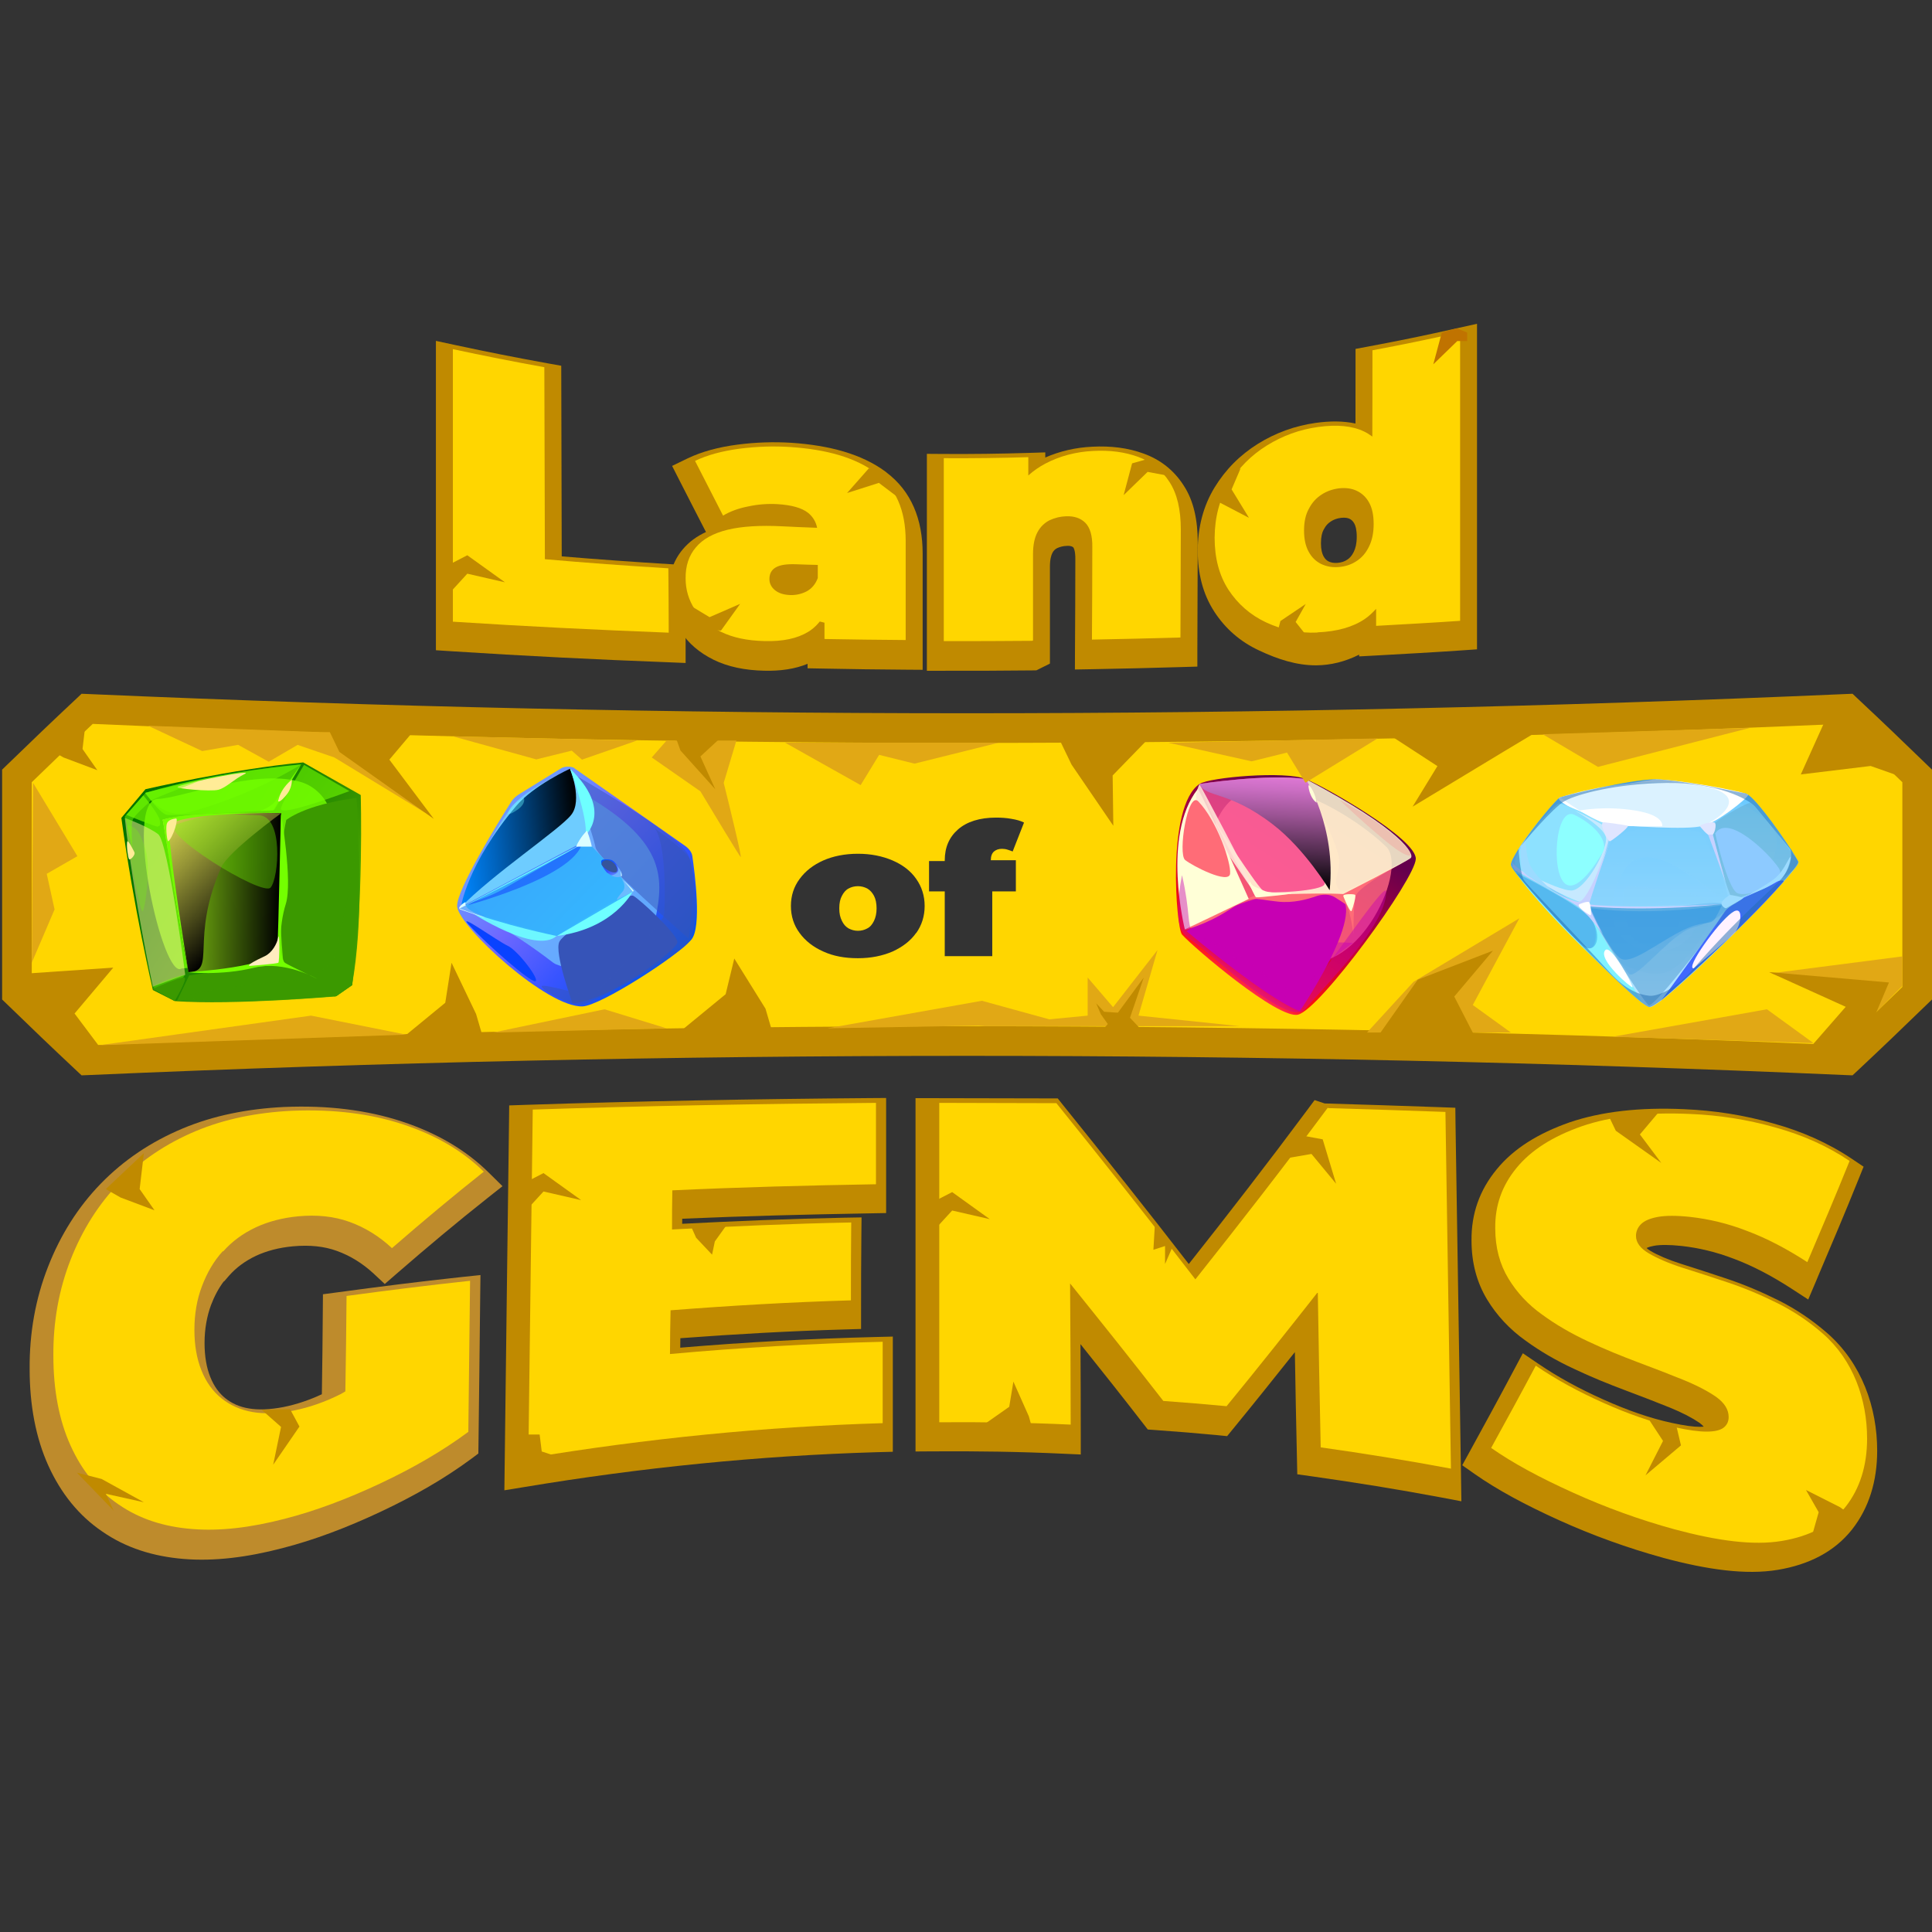 <?xml version="1.0" encoding="utf-8"?>
<svg xmlns="http://www.w3.org/2000/svg" fill="none" height="32" viewBox="0 0 32 32" width="32">
<rect x="0" y="0" width="32" height="32" fill="#333333" stroke="none"/>
<path d="M9.025 9.473C9.022 8.413 9.019 7.353 9.016 6.293C8.509 6.201 8.005 6.102 7.501 5.993V10.507C8.692 10.584 9.884 10.644 11.076 10.689C11.076 10.333 11.073 9.977 11.07 9.624C10.388 9.581 9.703 9.532 9.025 9.473Z" fill="#FFD600"/>
<path clip-rule="evenodd" d="M7.22 5.646L7.559 5.719C8.061 5.827 8.562 5.926 9.066 6.017L9.296 6.058L9.304 9.215C9.896 9.265 10.493 9.307 11.088 9.344L11.348 9.36L11.35 9.621C11.353 9.974 11.356 10.332 11.356 10.689V10.981L11.065 10.969C9.871 10.924 8.677 10.864 7.483 10.787L7.22 10.77V5.646ZM7.781 6.339V10.244C8.785 10.306 9.79 10.357 10.795 10.398C10.794 10.227 10.793 10.057 10.792 9.887C10.194 9.848 9.595 9.804 9 9.752L8.745 9.729L8.736 6.527C8.417 6.467 8.099 6.405 7.781 6.339Z" fill="#C08A00" fill-rule="evenodd"/>
<path d="M14.497 8.035C14.163 7.79 13.695 7.654 13.089 7.614C12.815 7.596 12.534 7.605 12.248 7.643C11.962 7.68 11.716 7.747 11.512 7.845C11.668 8.15 11.823 8.451 11.976 8.751C12.092 8.681 12.231 8.63 12.393 8.598C12.554 8.563 12.716 8.552 12.874 8.56C13.109 8.575 13.279 8.621 13.384 8.705C13.463 8.768 13.514 8.852 13.534 8.953C13.341 8.944 13.146 8.938 12.953 8.927C12.591 8.909 12.288 8.927 12.053 8.984C11.815 9.042 11.639 9.14 11.526 9.276C11.41 9.411 11.353 9.585 11.356 9.792C11.356 9.977 11.407 10.147 11.506 10.3C11.605 10.456 11.75 10.58 11.942 10.675C12.135 10.771 12.376 10.822 12.662 10.828C12.965 10.837 13.206 10.785 13.387 10.675C13.503 10.603 13.591 10.505 13.656 10.384C13.656 10.52 13.656 10.658 13.656 10.794C14.103 10.802 14.554 10.808 15.001 10.811C15.001 10.263 15.001 9.714 15.001 9.169C15.001 8.658 14.834 8.283 14.5 8.038L14.497 8.035ZM13.364 10.003C13.282 10.046 13.188 10.069 13.092 10.066C12.985 10.064 12.9 10.038 12.837 9.986C12.775 9.937 12.744 9.873 12.744 9.801C12.744 9.714 12.778 9.648 12.849 9.608C12.919 9.567 13.03 9.55 13.186 9.556C13.305 9.562 13.426 9.564 13.545 9.567C13.545 9.639 13.545 9.712 13.545 9.784C13.508 9.885 13.446 9.957 13.364 10.003Z" fill="#FFD600"/>
<path clip-rule="evenodd" d="M12.212 7.365C12.516 7.325 12.815 7.316 13.107 7.334L13.108 7.334L13.108 7.334C13.741 7.377 14.269 7.52 14.663 7.809L14.681 7.823L14.685 7.827C15.094 8.137 15.282 8.601 15.282 9.169V11.094L14.999 11.092C14.551 11.089 14.099 11.083 13.65 11.074L13.376 11.069V10.995C13.165 11.082 12.922 11.116 12.655 11.109C12.34 11.102 12.057 11.045 11.818 10.927C11.588 10.813 11.401 10.657 11.27 10.452C11.143 10.255 11.076 10.033 11.076 9.795C11.073 9.532 11.145 9.291 11.312 9.095C11.414 8.974 11.543 8.881 11.693 8.812C11.632 8.694 11.568 8.568 11.502 8.441C11.42 8.282 11.338 8.121 11.262 7.972L11.132 7.717L11.39 7.592C11.628 7.478 11.905 7.405 12.212 7.365ZM12.104 8.385C12.178 8.36 12.255 8.339 12.336 8.323C12.522 8.284 12.708 8.271 12.889 8.281L12.89 8.281L12.891 8.281C13.142 8.296 13.385 8.346 13.559 8.486L13.559 8.486C13.69 8.591 13.777 8.733 13.809 8.899L13.878 9.249L13.521 9.233C13.46 9.23 13.396 9.228 13.331 9.225C13.202 9.22 13.068 9.215 12.938 9.207C12.589 9.19 12.317 9.209 12.12 9.257L12.119 9.257C11.919 9.306 11.805 9.38 11.741 9.456L11.74 9.457L11.739 9.459C11.675 9.534 11.634 9.637 11.636 9.789L11.637 9.791V9.793C11.637 9.923 11.672 10.04 11.742 10.148L11.742 10.149L11.743 10.15C11.81 10.256 11.912 10.348 12.067 10.424C12.213 10.497 12.411 10.543 12.668 10.548L12.669 10.548L12.67 10.548C12.938 10.556 13.12 10.509 13.24 10.437C13.295 10.402 13.34 10.358 13.379 10.302C13.286 10.334 13.187 10.35 13.084 10.347C12.939 10.343 12.787 10.307 12.661 10.204C12.537 10.105 12.464 9.964 12.464 9.801C12.464 9.63 12.539 9.462 12.71 9.365C12.851 9.284 13.027 9.27 13.196 9.276L13.198 9.276L13.199 9.276C13.312 9.282 13.428 9.284 13.546 9.287L13.826 9.294V9.834L13.809 9.88C13.75 10.041 13.645 10.167 13.502 10.248L13.498 10.25L13.495 10.251C13.485 10.256 13.476 10.261 13.466 10.266L13.936 10.384V10.519C14.198 10.523 14.46 10.526 14.721 10.529V9.169C14.721 8.725 14.58 8.445 14.334 8.264L14.316 8.251L14.314 8.249C14.04 8.055 13.638 7.932 13.071 7.894C12.815 7.878 12.553 7.886 12.285 7.921C12.144 7.939 12.018 7.965 11.905 7.997C11.937 8.059 11.968 8.12 11.999 8.181C12.034 8.249 12.069 8.316 12.104 8.385Z" fill="#C08A00" fill-rule="evenodd"/>
<path d="M17.11 10.818C17.11 10.342 17.11 9.864 17.11 9.389C17.11 9.237 17.135 9.117 17.184 9.025C17.233 8.933 17.301 8.87 17.384 8.827C17.47 8.787 17.562 8.764 17.659 8.762C17.794 8.756 17.9 8.793 17.977 8.87C18.054 8.948 18.095 9.082 18.092 9.271C18.092 9.781 18.089 10.294 18.086 10.804C18.576 10.795 19.062 10.784 19.552 10.769C19.552 10.174 19.558 9.575 19.558 8.979C19.558 8.65 19.497 8.386 19.369 8.192C19.243 7.994 19.068 7.856 18.848 7.776C18.627 7.696 18.381 7.665 18.106 7.679C17.817 7.693 17.55 7.765 17.316 7.888C17.213 7.942 17.118 8.008 17.032 8.086C17.032 7.985 17.032 7.882 17.032 7.782C16.566 7.796 16.099 7.802 15.632 7.799C15.632 8.81 15.632 9.818 15.632 10.829C16.122 10.829 16.608 10.829 17.098 10.824L17.11 10.818Z" fill="#FFD600"/>
<path clip-rule="evenodd" d="M18.092 7.399C18.396 7.383 18.681 7.417 18.943 7.513C19.219 7.613 19.444 7.789 19.604 8.039C19.774 8.297 19.838 8.621 19.838 8.979C19.838 9.278 19.837 9.577 19.835 9.875L19.835 9.875C19.834 10.174 19.832 10.472 19.832 10.769V11.041L19.56 11.049C19.069 11.064 18.581 11.075 18.091 11.084L17.804 11.089L17.805 10.802C17.808 10.292 17.811 9.78 17.811 9.271V9.269L17.811 9.267C17.812 9.192 17.805 9.14 17.795 9.107C17.787 9.079 17.779 9.069 17.779 9.068C17.767 9.057 17.744 9.038 17.671 9.041L17.669 9.042L17.668 9.042C17.612 9.043 17.56 9.056 17.509 9.079C17.475 9.097 17.451 9.12 17.432 9.156C17.411 9.195 17.39 9.266 17.39 9.389V10.991L17.166 11.103L17.101 11.104C16.61 11.11 16.122 11.11 15.633 11.11H15.352V7.517L15.634 7.519C16.097 7.522 16.56 7.516 17.024 7.502L17.313 7.493V7.578C17.552 7.473 17.814 7.412 18.092 7.399ZM16.752 8.07C16.472 8.076 16.192 8.08 15.912 8.08V10.549C16.219 10.549 16.524 10.548 16.829 10.546V9.389C16.829 9.208 16.86 9.038 16.936 8.893C17.014 8.748 17.126 8.645 17.256 8.578L17.261 8.576L17.266 8.573C17.384 8.518 17.513 8.485 17.649 8.481C17.845 8.473 18.032 8.529 18.175 8.672C18.332 8.829 18.375 9.056 18.372 9.273C18.372 9.687 18.37 10.104 18.368 10.518C18.669 10.512 18.97 10.505 19.272 10.497C19.272 10.289 19.273 10.081 19.274 9.873L19.274 9.873C19.276 9.574 19.277 9.276 19.277 8.979C19.277 8.679 19.222 8.477 19.135 8.346L19.134 8.344L19.132 8.342C19.04 8.198 18.916 8.099 18.752 8.04C18.573 7.975 18.365 7.946 18.12 7.959L18.12 7.959C17.869 7.971 17.643 8.033 17.446 8.136C17.364 8.18 17.288 8.232 17.22 8.294L16.752 8.715V8.07Z" fill="#C08A00" fill-rule="evenodd"/>
<path d="M22.606 10.462C22.675 10.416 22.735 10.357 22.793 10.294C22.793 10.388 22.793 10.482 22.793 10.576C23.256 10.55 23.72 10.525 24.184 10.493V5.713C23.703 5.821 23.219 5.921 22.732 6.012C22.732 6.487 22.732 6.966 22.73 7.441C22.687 7.41 22.644 7.381 22.595 7.359C22.397 7.262 22.143 7.239 21.833 7.282C21.527 7.324 21.244 7.427 20.983 7.589C20.722 7.752 20.513 7.962 20.356 8.221C20.198 8.48 20.121 8.777 20.118 9.115C20.118 9.454 20.193 9.739 20.347 9.978C20.502 10.214 20.708 10.397 20.971 10.519C21.566 10.798 22.04 10.846 22.606 10.462ZM21.679 8.637C21.73 8.537 21.799 8.46 21.888 8.404C21.974 8.347 22.071 8.312 22.18 8.298C22.289 8.287 22.383 8.298 22.469 8.338C22.555 8.378 22.624 8.441 22.675 8.532C22.727 8.623 22.752 8.742 22.752 8.89C22.752 9.036 22.727 9.158 22.675 9.263C22.624 9.369 22.555 9.448 22.466 9.505C22.38 9.562 22.283 9.594 22.174 9.602C22.065 9.611 21.971 9.594 21.882 9.551C21.796 9.508 21.727 9.443 21.676 9.349C21.624 9.255 21.599 9.138 21.599 8.999C21.599 8.856 21.624 8.734 21.679 8.637Z" fill="#FFD600"/>
<path clip-rule="evenodd" d="M24.464 5.363V10.755L24.203 10.773C23.737 10.805 23.272 10.83 22.809 10.856L22.512 10.872V10.843C22.277 10.96 22.043 11.018 21.8 11.02C21.478 11.021 21.167 10.921 20.853 10.773C20.541 10.628 20.295 10.411 20.113 10.132L20.112 10.131L20.112 10.13C19.922 9.837 19.838 9.497 19.838 9.115V9.114L19.838 9.113C19.841 8.731 19.929 8.384 20.116 8.076C20.297 7.779 20.537 7.537 20.835 7.351C21.129 7.168 21.45 7.052 21.795 7.004L21.795 7.004C22.026 6.972 22.248 6.971 22.451 7.015C22.452 6.681 22.452 6.346 22.452 6.012V5.779L22.681 5.736C23.164 5.646 23.645 5.547 24.122 5.439L24.464 5.363ZM23.073 10.28C23.35 10.264 23.627 10.248 23.904 10.231V6.062C23.608 6.126 23.311 6.186 23.013 6.244C23.013 6.643 23.012 7.044 23.01 7.443L23.007 7.99L22.564 7.668C22.527 7.641 22.501 7.624 22.476 7.613L22.474 7.612L22.471 7.61C22.343 7.548 22.152 7.521 21.872 7.559C21.604 7.597 21.358 7.686 21.131 7.827C20.907 7.967 20.73 8.146 20.596 8.367C20.468 8.577 20.401 8.821 20.399 9.117C20.399 9.412 20.463 9.641 20.582 9.825C20.709 10.019 20.875 10.165 21.09 10.265L21.09 10.265L21.091 10.265C21.37 10.397 21.593 10.46 21.798 10.459C21.996 10.458 22.203 10.397 22.449 10.23L22.45 10.229L22.451 10.229C22.491 10.202 22.532 10.163 22.585 10.105L23.073 9.572V10.28ZM22.213 8.577C22.142 8.586 22.088 8.607 22.043 8.637L22.041 8.638L22.039 8.64C21.995 8.668 21.958 8.707 21.928 8.766L21.926 8.77L21.923 8.774C21.899 8.817 21.879 8.888 21.879 8.999C21.879 9.105 21.899 9.172 21.922 9.214C21.947 9.259 21.974 9.283 22.005 9.299C22.046 9.318 22.09 9.328 22.152 9.323C22.219 9.318 22.269 9.3 22.311 9.272L22.313 9.271L22.315 9.27C22.355 9.243 22.392 9.205 22.423 9.14C22.452 9.081 22.472 9.002 22.472 8.89C22.472 8.772 22.451 8.705 22.431 8.67C22.407 8.628 22.382 8.607 22.351 8.592C22.322 8.579 22.282 8.57 22.213 8.577ZM22.151 8.019C22.297 8.004 22.444 8.018 22.587 8.084C22.728 8.149 22.84 8.253 22.919 8.394C23.002 8.541 23.033 8.713 23.033 8.89C23.033 9.069 23.001 9.236 22.927 9.387C22.856 9.532 22.755 9.653 22.619 9.74C22.49 9.826 22.346 9.87 22.196 9.882C22.042 9.894 21.897 9.87 21.76 9.804L21.759 9.803L21.757 9.802C21.618 9.733 21.508 9.625 21.43 9.484C21.35 9.338 21.318 9.172 21.318 8.999C21.318 8.827 21.349 8.654 21.432 8.504C21.504 8.366 21.604 8.253 21.735 8.169C21.86 8.086 21.998 8.039 22.143 8.02L22.147 8.02L22.151 8.019Z" fill="#C08A00" fill-rule="evenodd"/>
<path d="M9.025 9.262C9.022 8.202 9.019 7.142 9.016 6.082C8.509 5.991 8.005 5.891 7.501 5.783V10.297C8.692 10.374 9.884 10.433 11.076 10.479C11.076 10.123 11.073 9.767 11.07 9.413C10.388 9.371 9.703 9.322 9.025 9.262Z" fill="#FFD600"/>
<path d="M14.497 7.825C14.163 7.58 13.695 7.444 13.089 7.404C12.815 7.386 12.534 7.395 12.248 7.432C11.962 7.47 11.716 7.536 11.512 7.634C11.668 7.94 11.823 8.24 11.976 8.54C12.092 8.471 12.231 8.419 12.393 8.388C12.554 8.353 12.716 8.341 12.874 8.35C13.109 8.364 13.279 8.411 13.384 8.494C13.463 8.558 13.514 8.641 13.534 8.742C13.341 8.734 13.146 8.728 12.953 8.717C12.591 8.699 12.288 8.717 12.053 8.774C11.815 8.832 11.639 8.93 11.526 9.066C11.41 9.201 11.353 9.374 11.356 9.582C11.356 9.767 11.407 9.937 11.506 10.09C11.605 10.246 11.75 10.37 11.942 10.465C12.135 10.56 12.376 10.612 12.662 10.618C12.965 10.627 13.206 10.575 13.387 10.465C13.503 10.393 13.591 10.295 13.656 10.174C13.656 10.309 13.656 10.448 13.656 10.584C14.103 10.592 14.554 10.598 15.001 10.601C15.001 10.053 15.001 9.504 15.001 8.959C15.001 8.448 14.834 8.073 14.5 7.828L14.497 7.825ZM13.364 9.793C13.282 9.836 13.188 9.859 13.092 9.856C12.985 9.853 12.9 9.827 12.837 9.776C12.775 9.726 12.744 9.663 12.744 9.591C12.744 9.504 12.778 9.438 12.849 9.398C12.919 9.357 13.03 9.34 13.186 9.346C13.305 9.351 13.426 9.354 13.545 9.357C13.545 9.429 13.545 9.501 13.545 9.574C13.508 9.675 13.446 9.747 13.364 9.793Z" fill="#FFD600"/>
<path d="M17.11 10.608C17.11 10.132 17.11 9.654 17.11 9.179C17.11 9.027 17.135 8.906 17.184 8.815C17.233 8.723 17.301 8.66 17.384 8.617C17.47 8.577 17.562 8.554 17.659 8.551C17.794 8.546 17.9 8.583 17.977 8.66C18.054 8.738 18.095 8.872 18.092 9.061C18.092 9.571 18.089 10.084 18.086 10.594C18.576 10.585 19.062 10.573 19.552 10.559C19.552 9.963 19.558 9.365 19.558 8.769C19.558 8.44 19.497 8.176 19.369 7.981C19.243 7.784 19.068 7.646 18.848 7.566C18.627 7.486 18.381 7.454 18.106 7.469C17.817 7.483 17.55 7.555 17.316 7.678C17.213 7.732 17.118 7.798 17.032 7.875C17.032 7.775 17.032 7.672 17.032 7.572C16.566 7.586 16.099 7.592 15.632 7.589C15.632 8.6 15.632 9.608 15.632 10.619C16.122 10.619 16.608 10.619 17.098 10.614L17.11 10.608Z" fill="#FFD600"/>
<path d="M21.819 10.474C22.148 10.46 22.409 10.386 22.606 10.252C22.675 10.206 22.735 10.146 22.793 10.084C22.793 10.178 22.793 10.272 22.793 10.366C23.256 10.34 23.72 10.315 24.184 10.283V5.503C23.703 5.611 23.219 5.711 22.732 5.802C22.732 6.277 22.732 6.755 22.73 7.231C22.687 7.2 22.644 7.171 22.595 7.148C22.397 7.052 22.143 7.029 21.833 7.072C21.527 7.114 21.244 7.217 20.983 7.379C20.722 7.541 20.513 7.752 20.356 8.011C20.198 8.27 20.121 8.566 20.118 8.905C20.118 9.244 20.193 9.529 20.347 9.768C20.502 10.004 20.708 10.186 20.971 10.309C21.232 10.431 21.515 10.491 21.822 10.477L21.819 10.474ZM21.679 8.427C21.73 8.327 21.799 8.25 21.888 8.193C21.974 8.136 22.071 8.102 22.18 8.088C22.289 8.077 22.383 8.088 22.469 8.128C22.555 8.168 22.624 8.23 22.675 8.321C22.727 8.413 22.752 8.532 22.752 8.68C22.752 8.825 22.727 8.948 22.675 9.053C22.624 9.159 22.555 9.238 22.466 9.295C22.38 9.352 22.283 9.383 22.174 9.392C22.065 9.401 21.971 9.383 21.882 9.341C21.796 9.298 21.727 9.233 21.676 9.139C21.624 9.045 21.599 8.928 21.599 8.788C21.599 8.646 21.624 8.524 21.679 8.427Z" fill="#FFD600"/>
<path d="M19.008 7.816L18.611 8.201L18.751 7.675L18.997 7.605L19.172 7.675L19.382 7.886L19.008 7.816Z" fill="#C08A00"/>
<path d="M24.137 5.649L23.74 6.034L23.881 5.508L24.126 5.438L24.301 5.508L24.301 5.649L24.137 5.649Z" fill="#C07300"/>
<path d="M11.752 10.222L12.259 10.002L11.942 10.444L11.688 10.423L11.549 10.296L11.426 10.025L11.752 10.222Z" fill="#C08A00"/>
<path d="M14.557 7.998L14.03 8.166L14.39 7.758L14.641 7.805L14.767 7.946L14.861 8.228L14.557 7.998Z" fill="#C08A00"/>
<path d="M20.399 8.106L20.687 8.577L20.205 8.325L20.191 8.07L20.298 7.915L20.549 7.756L20.399 8.106Z" fill="#C08A00"/>
<path d="M21.164 10.452L21.713 10.621L21.46 10.302L21.627 10.004L21.208 10.286L21.164 10.452Z" fill="#C08A00"/>
<path d="M7.74 9.197L8.364 9.645L7.74 9.502L7.451 9.818L7.451 9.346L7.74 9.197Z" fill="#C08A00"/>
<path d="M3.707 21.224H3.712L3.795 21.128C3.912 20.996 4.058 20.887 4.24 20.8C4.416 20.719 4.62 20.664 4.851 20.643C5.131 20.617 5.37 20.643 5.58 20.719C5.798 20.798 6.002 20.922 6.189 21.095L6.373 21.267L6.564 21.101C7.068 20.663 7.572 20.241 8.074 19.844L8.323 19.647L8.097 19.424C7.715 19.046 7.231 18.764 6.656 18.575C6.078 18.385 5.431 18.305 4.708 18.335H4.705H4.706C4.101 18.365 3.537 18.476 3.019 18.694C2.503 18.911 2.052 19.212 1.671 19.603C1.291 19.994 1.001 20.456 0.796 20.981C0.588 21.509 0.486 22.08 0.491 22.679C0.491 23.274 0.593 23.817 0.801 24.276C1.008 24.732 1.304 25.103 1.694 25.367C2.084 25.637 2.534 25.779 3.041 25.821C3.55 25.863 4.095 25.794 4.674 25.643C5.201 25.508 5.744 25.303 6.301 25.041C6.859 24.779 7.364 24.49 7.812 24.158L7.923 24.075L7.925 23.936C7.93 23.52 7.935 23.106 7.94 22.691V22.685C7.944 22.268 7.949 21.852 7.954 21.434L7.958 21.119L7.644 21.152C6.96 21.225 6.272 21.313 5.59 21.405L5.349 21.437L5.347 21.679C5.343 22.152 5.339 22.623 5.331 23.093C5.123 23.19 4.91 23.262 4.695 23.305C4.467 23.349 4.276 23.355 4.121 23.328C3.967 23.303 3.838 23.244 3.732 23.159C3.63 23.077 3.546 22.964 3.484 22.81C3.422 22.656 3.388 22.471 3.388 22.242C3.388 22.014 3.427 21.8 3.495 21.616C3.551 21.468 3.621 21.337 3.707 21.223V21.224Z" fill="#BE8B2C"/>
<path d="M11.004 21.904C11.993 21.826 12.987 21.768 13.982 21.739C13.982 21.309 13.982 20.879 13.986 20.45C12.997 20.469 12.008 20.512 11.018 20.565C11.018 20.348 11.018 20.136 11.023 19.918C12.148 19.865 13.272 19.836 14.397 19.817C14.397 19.367 14.397 18.918 14.397 18.469C12.5 18.483 10.608 18.517 8.711 18.58C8.687 20.503 8.663 22.43 8.639 24.353C10.584 24.029 12.543 23.831 14.508 23.773C14.508 23.324 14.508 22.875 14.508 22.425C13.33 22.454 12.157 22.522 10.984 22.628C10.984 22.387 10.989 22.145 10.994 21.904H11.004Z" fill="#FFD600"/>
<path clip-rule="evenodd" d="M14.677 18.186V20.092L14.402 20.097C13.366 20.115 12.332 20.141 11.3 20.186C11.299 20.214 11.299 20.242 11.299 20.27C12.192 20.224 13.086 20.187 13.981 20.169L14.27 20.164L14.267 20.453C14.262 20.881 14.262 21.309 14.262 21.739V22.012L13.99 22.02C13.082 22.046 12.175 22.097 11.269 22.165C11.268 22.217 11.268 22.27 11.267 22.322C12.343 22.231 13.42 22.172 14.501 22.145L14.788 22.138V24.046L14.516 24.053C12.565 24.111 10.618 24.308 8.685 24.63L8.354 24.684L8.358 24.349C8.37 23.389 8.382 22.426 8.394 21.464L8.394 21.46C8.406 20.498 8.419 19.537 8.431 18.576L8.434 18.309L8.702 18.3C10.601 18.237 12.496 18.203 14.395 18.188L14.677 18.186ZM8.988 18.851C8.977 19.724 8.966 20.597 8.955 21.47L8.955 21.476C8.944 22.325 8.934 23.174 8.923 24.023C10.682 23.743 12.452 23.566 14.227 23.502V22.713C13.152 22.746 12.081 22.81 11.01 22.907L10.704 22.935V22.628C10.704 22.384 10.709 22.14 10.714 21.899L10.719 21.623H10.993C11.892 21.553 12.796 21.499 13.701 21.468C13.701 21.224 13.702 20.98 13.704 20.736C12.814 20.758 11.925 20.797 11.033 20.845L10.738 20.861V20.564C10.738 20.348 10.738 20.132 10.743 19.912L10.748 19.65L11.01 19.638C12.046 19.589 13.082 19.561 14.116 19.541V18.751C12.405 18.766 10.698 18.797 8.988 18.851Z" fill="#C08A00" fill-rule="evenodd"/>
<path d="M21.878 18.551C21.149 19.532 20.42 20.469 19.687 21.392C18.915 20.387 18.147 19.421 17.384 18.474C16.738 18.474 16.091 18.469 15.444 18.469C15.444 20.232 15.444 21.995 15.444 23.759C16.168 23.754 16.897 23.764 17.621 23.797C17.621 23.02 17.616 22.237 17.611 21.459C18.123 22.097 18.639 22.739 19.156 23.406C19.503 23.43 19.856 23.459 20.203 23.493C20.71 22.875 21.212 22.242 21.714 21.604C21.728 22.459 21.743 23.319 21.762 24.174C22.481 24.276 23.201 24.392 23.92 24.527C23.891 22.556 23.857 20.585 23.828 18.619C23.181 18.594 22.535 18.575 21.893 18.556L21.878 18.551Z" fill="#FFD600"/>
<path clip-rule="evenodd" d="M15.164 18.189H15.444C15.768 18.189 16.092 18.19 16.415 18.191L16.415 18.191C16.739 18.192 17.062 18.193 17.384 18.193H17.519L17.603 18.298C18.294 19.156 18.99 20.031 19.69 20.936C20.347 20.106 21 19.262 21.653 18.384L21.774 18.221L21.942 18.277L21.957 18.277C22.581 18.296 23.209 18.315 23.838 18.338L24.105 18.348L24.108 18.614C24.123 19.582 24.138 20.562 24.154 21.542C24.17 22.539 24.186 23.537 24.2 24.523L24.205 24.866L23.868 24.802C23.154 24.668 22.439 24.553 21.723 24.452L21.487 24.419L21.482 24.181C21.468 23.586 21.457 22.99 21.447 22.395C21.106 22.824 20.764 23.251 20.42 23.671L20.325 23.787L20.176 23.772C19.831 23.739 19.482 23.71 19.136 23.686L19.011 23.677L18.934 23.578C18.588 23.131 18.242 22.695 17.896 22.263C17.899 22.775 17.901 23.287 17.901 23.797V24.091L17.608 24.078C16.89 24.044 16.166 24.034 15.446 24.039L15.164 24.041V18.189ZM15.725 18.749V23.477C16.262 23.477 16.802 23.485 17.34 23.505C17.339 22.825 17.335 22.141 17.331 21.461L17.326 20.655L17.83 21.284C17.854 21.314 17.878 21.344 17.902 21.374C18.365 21.95 18.832 22.533 19.301 23.135C19.56 23.154 19.821 23.176 20.081 23.2C20.554 22.62 21.023 22.028 21.494 21.431L21.981 20.812L21.995 21.641C22.008 22.403 22.021 23.169 22.037 23.93C22.569 24.008 23.102 24.094 23.634 24.189C23.621 23.305 23.607 22.428 23.593 21.552C23.579 20.667 23.565 19.782 23.552 18.889C23.038 18.871 22.524 18.855 22.012 18.84C21.312 19.78 20.611 20.68 19.906 21.566L19.683 21.847L19.465 21.562C18.722 20.597 17.984 19.666 17.25 18.754C16.971 18.754 16.692 18.753 16.414 18.752L16.413 18.752C16.183 18.751 15.954 18.75 15.725 18.749Z" fill="#C08A00" fill-rule="evenodd"/>
<path d="M30.078 22.29C29.852 22.092 29.601 21.923 29.33 21.788C29.06 21.652 28.785 21.537 28.51 21.445C28.235 21.353 27.984 21.271 27.752 21.198C27.525 21.126 27.337 21.044 27.197 20.962C27.057 20.88 26.985 20.783 26.985 20.672C26.985 20.599 27.014 20.532 27.067 20.479C27.125 20.421 27.216 20.382 27.346 20.358C27.477 20.334 27.66 20.334 27.882 20.358C28.186 20.392 28.5 20.464 28.823 20.59C29.147 20.71 29.48 20.884 29.823 21.107C30.054 20.561 30.291 20.005 30.522 19.43C30.156 19.184 29.745 19 29.287 18.875C28.828 18.744 28.36 18.672 27.887 18.652C27.168 18.619 26.569 18.691 26.087 18.855C25.604 19.024 25.247 19.252 25.006 19.546C24.764 19.841 24.648 20.169 24.653 20.546C24.653 20.87 24.73 21.145 24.87 21.377C25.01 21.609 25.199 21.812 25.43 21.976C25.662 22.145 25.913 22.29 26.193 22.421C26.468 22.551 26.743 22.662 27.014 22.764C27.284 22.865 27.535 22.962 27.762 23.053C27.988 23.145 28.172 23.242 28.312 23.338C28.452 23.44 28.519 23.551 28.519 23.672C28.519 23.749 28.49 23.807 28.433 23.851C28.375 23.894 28.278 23.913 28.153 23.913C28.022 23.913 27.849 23.889 27.627 23.841C27.245 23.759 26.849 23.619 26.439 23.435C26.029 23.252 25.657 23.049 25.324 22.822C25.078 23.285 24.832 23.735 24.586 24.184C24.943 24.435 25.392 24.677 25.937 24.923C26.483 25.169 27.042 25.372 27.622 25.532C28.341 25.725 28.93 25.802 29.398 25.725C29.866 25.648 30.218 25.459 30.455 25.16C30.691 24.86 30.812 24.479 30.812 24.029C30.812 23.376 30.581 22.729 30.078 22.29Z" fill="#FFD600"/>
<path clip-rule="evenodd" d="M27.899 18.372C28.393 18.393 28.882 18.468 29.362 18.605C29.847 18.738 30.285 18.933 30.679 19.198L30.867 19.324L30.782 19.535C30.562 20.082 30.337 20.612 30.117 21.129C30.105 21.158 30.093 21.187 30.081 21.216L29.95 21.524L29.67 21.342C29.34 21.128 29.026 20.965 28.725 20.852L28.724 20.852L28.722 20.851C28.422 20.735 28.132 20.668 27.852 20.637C27.641 20.614 27.489 20.617 27.398 20.634C27.346 20.643 27.312 20.654 27.29 20.663C27.282 20.666 27.277 20.669 27.273 20.672C27.284 20.683 27.304 20.699 27.339 20.72C27.456 20.789 27.624 20.863 27.837 20.931C28.07 21.004 28.323 21.087 28.599 21.179C28.887 21.275 29.175 21.397 29.456 21.537C29.748 21.683 30.018 21.866 30.263 22.079C30.839 22.582 31.092 23.314 31.092 24.029C31.092 24.53 30.957 24.976 30.675 25.334C30.385 25.7 29.963 25.916 29.444 26.002C28.915 26.089 28.279 25.999 27.549 25.803L27.548 25.802L27.547 25.802C26.954 25.639 26.38 25.431 25.822 25.179C25.268 24.928 24.801 24.678 24.424 24.413L24.219 24.269L24.34 24.049C24.586 23.6 24.831 23.152 25.076 22.69L25.223 22.414L25.482 22.59C25.799 22.806 26.156 23.001 26.554 23.179C26.952 23.358 27.329 23.49 27.686 23.567L27.686 23.567C27.901 23.614 28.052 23.633 28.153 23.633C28.179 23.633 28.201 23.632 28.219 23.63C28.206 23.614 28.184 23.593 28.15 23.567C28.031 23.486 27.868 23.399 27.656 23.313C27.433 23.223 27.184 23.127 26.915 23.026C26.641 22.923 26.358 22.809 26.074 22.674C25.78 22.538 25.514 22.384 25.267 22.204C25.005 22.018 24.79 21.787 24.63 21.522C24.462 21.243 24.373 20.918 24.373 20.548C24.368 20.105 24.506 19.713 24.789 19.369C25.072 19.022 25.48 18.771 25.994 18.591L25.995 18.59L25.996 18.59C26.521 18.412 27.156 18.337 27.899 18.372ZM26.178 19.12C25.728 19.278 25.421 19.481 25.223 19.724C25.023 19.968 24.93 20.233 24.934 20.543L24.934 20.544V20.546C24.934 20.823 24.999 21.048 25.11 21.232C25.23 21.43 25.392 21.605 25.593 21.748L25.594 21.749L25.596 21.75C25.811 21.907 26.046 22.043 26.311 22.167L26.312 22.167L26.313 22.167C26.579 22.293 26.846 22.401 27.112 22.501C27.384 22.603 27.637 22.701 27.867 22.794C28.107 22.891 28.31 22.997 28.471 23.108L28.474 23.11L28.476 23.112C28.659 23.244 28.8 23.43 28.8 23.672C28.8 23.834 28.732 23.976 28.601 24.075C28.466 24.176 28.29 24.194 28.153 24.194C27.992 24.194 27.796 24.165 27.567 24.115C27.161 24.028 26.747 23.88 26.325 23.691C26.005 23.548 25.706 23.393 25.428 23.223C25.27 23.517 25.113 23.806 24.955 24.093C25.257 24.283 25.62 24.473 26.053 24.668C26.585 24.908 27.131 25.106 27.695 25.261C28.403 25.451 28.944 25.516 29.352 25.448C29.769 25.38 30.051 25.218 30.235 24.986C30.426 24.744 30.532 24.427 30.532 24.029C30.532 23.439 30.323 22.876 29.894 22.501C29.685 22.319 29.453 22.163 29.205 22.038C28.945 21.909 28.682 21.798 28.421 21.711C28.147 21.619 27.898 21.538 27.668 21.466L27.667 21.466L27.667 21.465C27.426 21.389 27.217 21.299 27.055 21.203C26.876 21.099 26.704 20.927 26.704 20.672C26.704 20.521 26.765 20.383 26.868 20.28C26.985 20.163 27.144 20.11 27.295 20.082C27.465 20.051 27.679 20.054 27.913 20.079L27.913 20.079C28.24 20.116 28.577 20.193 28.923 20.328C29.177 20.423 29.433 20.547 29.692 20.697C29.853 20.318 30.014 19.934 30.174 19.543C29.884 19.374 29.565 19.242 29.213 19.145L29.211 19.145L29.21 19.144C28.774 19.02 28.328 18.951 27.876 18.933L27.875 18.933L27.874 18.933C27.18 18.9 26.619 18.971 26.178 19.12Z" fill="#C08A00" fill-rule="evenodd"/>
<path d="M3.698 20.726C3.843 20.562 4.021 20.431 4.234 20.33C4.441 20.233 4.678 20.171 4.938 20.146C5.252 20.117 5.532 20.146 5.788 20.238C6.044 20.33 6.28 20.475 6.492 20.673C6.999 20.233 7.506 19.808 8.013 19.407C7.665 19.064 7.221 18.803 6.681 18.625C6.14 18.446 5.527 18.369 4.832 18.398C4.253 18.427 3.722 18.533 3.239 18.736C2.757 18.939 2.337 19.219 1.984 19.581C1.632 19.944 1.362 20.373 1.169 20.866C0.976 21.359 0.879 21.895 0.884 22.46C0.884 23.026 0.98 23.528 1.169 23.944C1.357 24.359 1.622 24.688 1.965 24.919C2.308 25.156 2.708 25.287 3.177 25.325C3.645 25.364 4.156 25.301 4.716 25.156C5.223 25.026 5.749 24.828 6.295 24.572C6.84 24.316 7.327 24.035 7.757 23.716C7.767 22.881 7.776 22.05 7.786 21.214C7.105 21.287 6.42 21.373 5.74 21.465C5.735 21.992 5.73 22.518 5.72 23.045C5.696 23.059 5.667 23.079 5.638 23.093C5.387 23.219 5.127 23.311 4.861 23.364C4.61 23.412 4.383 23.422 4.185 23.388C3.987 23.354 3.814 23.277 3.669 23.161C3.524 23.045 3.413 22.89 3.336 22.697C3.259 22.504 3.22 22.282 3.22 22.026C3.22 21.76 3.263 21.518 3.346 21.301C3.428 21.084 3.539 20.89 3.688 20.726H3.698Z" fill="#FFD600"/>
<path d="M11.116 21.702C12.106 21.625 13.1 21.567 14.094 21.538C14.094 21.108 14.094 20.678 14.099 20.248C13.11 20.267 12.12 20.311 11.131 20.364C11.131 20.146 11.131 19.934 11.136 19.716C12.26 19.663 13.385 19.634 14.509 19.615C14.509 19.166 14.509 18.716 14.509 18.267C12.613 18.282 10.721 18.315 8.824 18.378C8.8 20.301 8.775 22.229 8.751 24.151C10.697 23.828 12.656 23.63 14.62 23.572C14.62 23.122 14.62 22.673 14.62 22.224C13.443 22.253 12.27 22.32 11.097 22.427C11.097 22.185 11.102 21.944 11.107 21.702H11.116Z" fill="#FFD600"/>
<path d="M21.991 18.349C21.262 19.33 20.533 20.267 19.799 21.19C19.027 20.185 18.26 19.219 17.497 18.272C16.85 18.272 16.204 18.267 15.557 18.267C15.557 20.03 15.557 21.794 15.557 23.557C16.281 23.552 17.01 23.562 17.734 23.596C17.734 22.818 17.729 22.035 17.724 21.258C18.236 21.895 18.752 22.538 19.268 23.204C19.616 23.229 19.968 23.258 20.316 23.291C20.823 22.673 21.325 22.04 21.827 21.402C21.841 22.258 21.856 23.117 21.875 23.973C22.594 24.074 23.313 24.19 24.032 24.325C24.003 22.354 23.97 20.383 23.941 18.417C23.294 18.393 22.647 18.373 22.005 18.354L21.991 18.349Z" fill="#FFD600"/>
<path d="M30.191 22.088C29.964 21.89 29.713 21.721 29.443 21.586C29.173 21.451 28.898 21.335 28.622 21.243C28.347 21.151 28.096 21.069 27.865 20.997C27.638 20.924 27.45 20.842 27.31 20.76C27.17 20.678 27.097 20.581 27.097 20.47C27.097 20.398 27.126 20.33 27.179 20.277C27.237 20.219 27.329 20.18 27.459 20.156C27.59 20.132 27.773 20.132 27.995 20.156C28.299 20.19 28.613 20.262 28.936 20.388C29.26 20.509 29.593 20.683 29.935 20.905C30.167 20.359 30.404 19.803 30.635 19.229C30.268 18.982 29.858 18.799 29.4 18.673C28.941 18.543 28.473 18.47 28 18.451C27.281 18.417 26.682 18.489 26.2 18.654C25.717 18.823 25.36 19.05 25.118 19.345C24.877 19.639 24.761 19.968 24.766 20.345C24.766 20.668 24.843 20.944 24.983 21.175C25.123 21.407 25.311 21.61 25.543 21.774C25.775 21.944 26.026 22.088 26.306 22.219C26.581 22.349 26.856 22.46 27.126 22.562C27.397 22.663 27.648 22.76 27.874 22.852C28.101 22.944 28.285 23.04 28.425 23.137C28.565 23.238 28.632 23.349 28.632 23.47C28.632 23.547 28.603 23.605 28.545 23.649C28.487 23.692 28.391 23.712 28.265 23.712C28.135 23.712 27.961 23.688 27.739 23.639C27.358 23.557 26.962 23.417 26.552 23.233C26.142 23.05 25.77 22.847 25.437 22.62C25.191 23.084 24.945 23.533 24.698 23.982C25.056 24.233 25.505 24.475 26.05 24.721C26.595 24.968 27.155 25.171 27.734 25.33C28.454 25.523 29.042 25.601 29.511 25.523C29.979 25.446 30.331 25.258 30.568 24.958C30.804 24.659 30.925 24.277 30.925 23.828C30.925 23.175 30.694 22.527 30.191 22.088Z" fill="#FFD600"/>
<path d="M1.752 19.695L2.383 19.1L2.313 19.695L2.559 20.046L1.998 19.835L1.752 19.695Z" fill="#C08A00"/>
<path d="M9.183 24.111L8.552 24.198L8.657 23.76L8.938 23.76L8.973 24.041L9.183 24.111Z" fill="#C08A00"/>
<path d="M11.45 20.322L12.041 20.282L11.84 20.562L11.794 20.781L11.53 20.501L11.45 20.322Z" fill="#C08A00"/>
<path d="M17.119 23.741L16.249 23.629L16.716 23.301L16.785 22.884L17.041 23.459L17.119 23.741Z" fill="#C08A00"/>
<path d="M30.714 25.133L29.968 25.595L30.123 25.047L29.913 24.679L30.475 24.963L30.714 25.133Z" fill="#C08A00"/>
<path d="M1.884 25.023L1.274 24.392L1.682 24.496L2.383 24.882L1.752 24.742L1.884 25.023Z" fill="#C08A00"/>
<path d="M26.644 18.481L27.47 18.425L27.162 18.79L27.516 19.262L26.763 18.729L26.644 18.481Z" fill="#C08A00"/>
<path d="M15.771 19.745L16.394 20.193L15.771 20.05L15.481 20.366L15.481 19.894L15.771 19.745Z" fill="#C08A00"/>
<path d="M4.96 23.628L4.525 24.26L4.655 23.634L4.334 23.351L4.805 23.341L4.96 23.628Z" fill="#C08A00"/>
<path d="M27.842 23.94L27.255 24.436L27.545 23.866L27.31 23.509L27.767 23.623L27.842 23.94Z" fill="#C08A00"/>
<path d="M19.297 20.936L19.297 20.638L19.104 20.7L19.129 20.273L19.427 20.638L19.297 20.936Z" fill="#C08A00"/>
<path d="M9.002 19.43L9.626 19.878L9.002 19.735L8.713 20.05L8.713 19.579L9.002 19.43Z" fill="#C08A00"/>
<path d="M21.908 18.871L22.13 19.606L21.722 19.113L21.3 19.186L21.588 18.812L21.908 18.871Z" fill="#C08A00"/>
<path d="M14.364 14.716C14.316 14.692 14.268 14.678 14.21 14.678C14.152 14.678 14.099 14.692 14.056 14.716C14.007 14.741 13.973 14.784 13.945 14.837C13.916 14.89 13.901 14.958 13.901 15.045C13.901 15.132 13.916 15.195 13.945 15.253C13.973 15.311 14.007 15.349 14.056 15.378C14.104 15.402 14.152 15.417 14.21 15.417C14.268 15.417 14.321 15.402 14.364 15.378C14.413 15.354 14.447 15.311 14.476 15.253C14.504 15.195 14.519 15.127 14.519 15.045C14.519 14.963 14.504 14.89 14.476 14.837C14.447 14.784 14.413 14.745 14.364 14.716Z" fill="#FFD600"/>
<path d="M30.591 11.793C20.88 12.219 11.155 12.219 1.444 11.793C0.99 12.219 0.734 12.465 0.28 12.905V16.504C0.734 16.943 0.99 17.19 1.444 17.615C11.155 17.19 20.88 17.19 30.591 17.615C31.045 17.19 31.301 16.943 31.755 16.504V12.905C31.301 12.465 31.045 12.219 30.591 11.793ZM15.175 15.451C15.084 15.581 14.953 15.682 14.784 15.76C14.615 15.832 14.427 15.871 14.21 15.871C13.993 15.871 13.805 15.837 13.636 15.76C13.472 15.687 13.341 15.586 13.245 15.455C13.148 15.325 13.1 15.175 13.1 15.006C13.1 14.837 13.148 14.687 13.245 14.557C13.341 14.426 13.472 14.325 13.636 14.252C13.8 14.18 13.993 14.141 14.21 14.141C14.427 14.141 14.615 14.18 14.784 14.252C14.953 14.325 15.084 14.426 15.175 14.557C15.267 14.687 15.315 14.837 15.315 15.006C15.315 15.175 15.267 15.325 15.175 15.455V15.451ZM16.826 14.262C16.826 14.431 16.826 14.595 16.826 14.764C16.696 14.764 16.565 14.764 16.435 14.764V15.837C16.174 15.837 15.909 15.837 15.648 15.837V14.764C15.561 14.764 15.475 14.764 15.388 14.764V14.262C15.475 14.262 15.561 14.262 15.648 14.262V14.252C15.648 14.035 15.721 13.866 15.87 13.736C16.015 13.61 16.227 13.542 16.498 13.542C16.58 13.542 16.667 13.547 16.749 13.562C16.836 13.576 16.903 13.595 16.961 13.624C16.898 13.784 16.836 13.943 16.773 14.103C16.749 14.093 16.72 14.083 16.691 14.074C16.662 14.064 16.628 14.059 16.599 14.059C16.541 14.059 16.498 14.074 16.464 14.103C16.43 14.132 16.411 14.18 16.411 14.248C16.551 14.248 16.686 14.248 16.826 14.248V14.262Z" fill="#FFD600"/>
<path clip-rule="evenodd" d="M1.351 11.491L1.454 11.495C11.158 11.92 20.877 11.92 30.581 11.495L30.684 11.491L30.759 11.562C31.214 11.988 31.471 12.236 31.925 12.675L32 12.748V16.555L31.925 16.627C31.471 17.067 31.214 17.314 30.759 17.741L30.684 17.811L30.581 17.807C20.877 17.382 11.158 17.382 1.454 17.807L1.351 17.811L1.276 17.741C0.821 17.314 0.564 17.067 0.11 16.627L0.035 16.555V12.748L0.11 12.675C0.564 12.236 0.821 11.988 1.276 11.562L1.351 11.491ZM1.536 11.99C1.154 12.349 0.909 12.584 0.526 12.956V16.347C0.909 16.718 1.154 16.953 1.536 17.312C11.186 16.893 20.849 16.893 30.499 17.312C30.881 16.953 31.126 16.718 31.509 16.347V12.956C31.126 12.584 30.881 12.349 30.499 11.99C20.849 12.41 11.186 12.41 1.536 11.99Z" fill="#C08A00" fill-rule="evenodd"/>
<path d="M5.152 16.822L1.647 17.312L6.729 17.137L5.152 16.822Z" fill="#E1A815"/>
<path d="M16.263 16.576L13.704 17.032L17.665 16.962L16.263 16.576Z" fill="#E1A815"/>
<path d="M29.266 16.717L26.708 17.172L30.037 17.277L29.266 16.717Z" fill="#E1A815"/>
<path d="M31.509 15.841L29.336 16.121L31.089 16.752L31.509 16.331V15.841Z" fill="#E1A815"/>
<path d="M26.467 12.702L28.984 12.056L25.551 12.161L26.467 12.702Z" fill="#E1A815"/>
<path d="M10.013 16.717L8.166 17.102L11.04 17.032L10.013 16.717Z" fill="#E1A815"/>
<g clip-path="url(#clip0_21336_423186)">
<path d="M2.01 13.547L2.409 13.072C2.409 13.072 3.85 12.737 5.022 12.628L5.975 13.168C5.975 13.168 6.028 15.023 5.83 16.32L5.567 16.503C5.567 16.503 3.885 16.651 2.892 16.581L2.532 16.398C2.532 16.398 2.216 15.049 2.01 13.547Z" fill="url(#paint0_linear_21336_423186)"/>
<g opacity="0.81" style="mix-blend-mode:multiply">
<path d="M3.002 16.042C3.525 15.985 4.205 16.09 4.724 16.05C5.093 16.02 5.391 15.732 5.422 15.367C5.479 14.723 5.567 14.069 5.505 13.582C5.466 13.281 5.255 13.025 4.961 12.946C4.183 12.733 2.993 13.229 2.602 13.234C2.04 13.303 2.699 16.246 3.006 16.042H3.002Z" fill="#73FF00"/>
</g>
<g style="mix-blend-mode:multiply">
<path d="M2.528 16.377C2.528 16.377 2.984 16.177 3.05 16.19C3.116 16.203 2.892 16.577 2.892 16.577L2.528 16.377Z" fill="#3B9900"/>
</g>
<g opacity="0.58" style="mix-blend-mode:soft-light">
<path d="M5.036 12.668C5.036 12.668 4.693 13.234 4.653 13.39C4.618 13.547 5.787 13.103 5.787 13.103L5.036 12.668Z" fill="#73FF00"/>
</g>
<g opacity="0.58" style="mix-blend-mode:soft-light">
<path d="M2.405 13.133C2.405 13.133 2.664 13.499 2.778 13.499C3.081 13.508 4.544 13.416 4.544 13.416L4.987 12.663C4.987 12.663 3.696 12.764 2.405 13.133Z" fill="#73FF00"/>
</g>
<g opacity="0.5" style="mix-blend-mode:soft-light">
<path d="M2.067 13.547C2.067 13.547 2.449 13.686 2.62 13.817C2.787 13.948 3.068 16.146 3.068 16.146L2.532 16.342C2.532 16.342 2.207 14.845 2.067 13.547Z" fill="#FFEC97"/>
</g>
<g opacity="0.49" style="mix-blend-mode:color-dodge">
<path d="M3.103 13.46C4.179 13.177 4.987 12.663 4.987 12.663C4.987 12.663 3.665 12.759 2.405 13.133C2.405 13.133 2.686 13.569 3.099 13.46H3.103Z" fill="#73FF00"/>
</g>
<g style="mix-blend-mode:overlay">
<path d="M4.32 13.43L4.526 13.421L4.987 12.663C4.987 12.663 4.636 13.151 4.566 13.26C4.495 13.369 4.324 13.425 4.324 13.425L4.32 13.43Z" fill="#73FF00"/>
</g>
<path d="M2.695 13.578C3.235 13.425 4.658 13.469 4.658 13.469C4.658 13.469 4.627 15.663 4.618 15.946C4.618 15.946 3.595 16.094 3.121 16.102C3.121 16.102 2.941 15.175 2.844 14.509C2.747 13.843 2.695 13.578 2.695 13.578Z" fill="url(#paint1_linear_21336_423186)" style="mix-blend-mode:screen"/>
<path d="M2.695 13.578C3.235 13.425 4.658 13.469 4.658 13.469C4.658 13.469 3.78 14.104 3.665 14.366C3.138 15.554 3.595 16.094 3.121 16.102C3.121 16.102 2.941 15.175 2.844 14.509C2.747 13.843 2.695 13.578 2.695 13.578Z" fill="url(#paint2_linear_21336_423186)" style="mix-blend-mode:screen"/>
<path d="M2.089 13.499L2.374 13.173C2.374 13.173 2.624 13.473 2.646 13.586C2.668 13.699 2.629 13.673 2.616 13.691C2.602 13.708 2.089 13.495 2.089 13.495V13.499Z" fill="#73F700" opacity="0.69"/>
<g style="mix-blend-mode:overlay">
<path d="M2.695 13.577C2.695 13.577 2.747 13.843 2.844 14.509C2.941 15.175 3.121 16.102 3.121 16.102C3.121 16.102 2.739 13.773 2.809 13.669C2.958 13.456 4.658 13.464 4.658 13.464C4.658 13.464 4.649 13.464 4.636 13.464C4.447 13.46 3.195 13.434 2.699 13.573L2.695 13.577Z" fill="#73FF00"/>
</g>
<g style="mix-blend-mode:multiply">
<path d="M5.901 13.216C5.04 13.329 4.741 13.582 4.741 13.582C4.552 14.457 4.675 15.785 4.697 15.976C4.359 15.985 3.134 16.155 3.134 16.155L2.932 16.577C4.052 16.634 5.571 16.499 5.571 16.499L5.835 16.316C6.01 14.357 5.905 13.216 5.905 13.216H5.901Z" fill="#3B9900"/>
</g>
<g style="mix-blend-mode:multiply">
<path d="M5.545 16.507C5.545 16.507 5.264 16.29 5.317 16.22C5.347 16.181 5.835 16.246 5.835 16.246L5.545 16.507Z" fill="#3B9900"/>
</g>
<g opacity="0.92" style="mix-blend-mode:multiply">
<path d="M3.147 16.542C2.598 16.459 5.031 16.207 5.101 16.216C5.172 16.229 5.409 16.007 5.505 15.924C5.602 15.841 5.936 13.878 5.936 13.878C5.936 13.878 6.024 15.28 5.83 16.316L5.567 16.499C5.567 16.499 3.714 16.629 3.147 16.542Z" fill="#3B9900"/>
</g>
<g opacity="0.25" style="mix-blend-mode:color-dodge">
<path d="M2.111 13.665C2.269 13.695 2.326 13.799 2.414 14.082C2.501 14.365 2.405 15.071 2.361 15.097C2.317 15.123 2.036 13.647 2.111 13.665Z" fill="#73FF00"/>
</g>
<g opacity="0.35" style="mix-blend-mode:color-dodge">
<path d="M2.914 13.656C3.626 13.421 3.858 13.499 4.28 13.504C4.702 13.504 4.618 14.544 4.482 14.701C4.346 14.857 2.585 13.765 2.919 13.656H2.914Z" fill="#73FF00"/>
</g>
<g style="mix-blend-mode:soft-light">
<path d="M2.945 13.029C3.147 12.946 4.232 12.733 4.052 12.82C3.872 12.907 3.749 13.046 3.617 13.081C3.485 13.116 2.883 13.059 2.945 13.033V13.029Z" fill="#FFEC97"/>
</g>
<path d="M2.787 13.934C2.87 13.865 2.963 13.551 2.914 13.556C2.866 13.564 2.778 13.578 2.761 13.652C2.743 13.726 2.769 13.947 2.787 13.934Z" fill="#FFEC97"/>
<g style="mix-blend-mode:overlay">
<path d="M4.653 13.469C4.653 13.469 4.61 15.424 4.596 15.72C4.583 16.015 3.112 16.103 3.112 16.103C3.112 16.103 3.657 16.164 4.206 16.029C4.711 15.902 5.251 16.211 5.251 16.211C5.251 16.211 4.825 16.011 4.724 15.95C4.623 15.885 4.614 15.35 4.733 14.975C4.851 14.601 4.653 13.469 4.653 13.469Z" fill="#73FF00"/>
</g>
<g opacity="0.43" style="mix-blend-mode:overlay">
<path d="M2.528 16.342C2.528 16.342 2.818 16.185 3.064 16.146C3.064 16.146 2.778 16.59 2.528 16.342Z" fill="#73FF00"/>
</g>
<path d="M4.148 15.998C4.148 15.998 4.012 16.011 4.386 15.837C4.508 15.78 4.588 15.628 4.605 15.537C4.636 15.38 4.631 15.933 4.61 15.946C4.588 15.963 4.144 15.998 4.144 15.998H4.148Z" fill="#FFECBF"/>
<path d="M4.605 13.26C4.605 13.26 4.605 13.325 4.724 13.19C4.851 13.051 4.833 12.916 4.833 12.916C4.833 12.916 4.658 13.038 4.609 13.26H4.605Z" fill="#FFEC97"/>
<path d="M2.225 14.113C2.251 14.161 2.15 14.257 2.137 14.23C2.119 14.204 2.093 14.013 2.106 13.943C2.115 13.887 2.225 14.113 2.225 14.113Z" fill="#FFEC97"/>
<g opacity="0.49" style="mix-blend-mode:color-dodge">
<path d="M2.194 14.048C2.194 14.048 2.159 13.66 2.203 13.569C2.247 13.482 2.427 13.334 2.484 13.273C2.541 13.212 3.345 12.933 3.288 12.933C3.231 12.933 2.414 13.129 2.414 13.129L2.067 13.525L2.194 14.052V14.048Z" fill="#73FF00"/>
</g>
<g style="mix-blend-mode:multiply">
<path d="M2.528 16.377C2.528 16.377 2.984 16.177 3.05 16.19C3.116 16.203 2.892 16.577 2.892 16.577L2.528 16.377Z" fill="#3B9900"/>
</g>
</g>
<g clip-path="url(#clip1_21336_423186)">
<path d="M9.517 12.727L11.343 14.007C11.414 14.057 11.457 14.115 11.467 14.178C11.509 14.469 11.624 15.353 11.453 15.561C11.234 15.828 9.95 16.657 9.65 16.669C9.07 16.695 7.615 15.365 7.572 15.019C7.544 14.761 8.271 13.59 8.466 13.282C8.495 13.232 8.547 13.186 8.609 13.148L9.298 12.723C9.355 12.69 9.465 12.69 9.517 12.723V12.727Z" fill="url(#paint3_linear_21336_423186)"/>
<g opacity="0.81" style="mix-blend-mode:multiply">
<path d="M9.593 13.115C9.417 12.986 8.942 13.323 8.813 13.469C7.197 15.236 7.596 14.74 9.156 15.94C9.17 15.948 9.184 15.961 9.203 15.969C9.869 16.253 10.573 15.457 10.815 15.265C10.839 15.248 10.853 15.227 10.858 15.207C11.001 14.515 11.01 13.898 9.598 13.115H9.593Z" fill="#6EBDFF"/>
</g>
<g style="mix-blend-mode:multiply">
<path d="M9.484 16.619C9.484 16.619 9.175 15.782 9.265 15.598C9.356 15.415 10.383 14.79 10.487 14.836C10.587 14.886 11.215 15.465 11.22 15.603C11.224 15.74 10.097 16.565 9.489 16.619H9.484Z" fill="#3654B8"/>
</g>
<path d="M7.634 15.024C7.634 15.024 9.394 14.161 9.65 13.953C9.907 13.744 9.441 12.732 9.441 12.732C9.441 12.732 8.809 13.036 8.571 13.261C8.338 13.486 7.772 14.461 7.634 15.024Z" fill="#6ED3FF" opacity="0.8"/>
<g opacity="0.84" style="mix-blend-mode:soft-light">
<path d="M7.61 15.048C7.61 15.048 8.842 14.436 9.722 13.936C9.722 13.936 10.278 14.498 10.482 14.769C10.482 14.769 9.498 15.34 9.222 15.503C9.222 15.503 8.376 15.336 7.61 15.048Z" fill="#6EFFFF"/>
</g>
<g opacity="0.5" style="mix-blend-mode:multiply">
<path d="M9.474 12.811C9.474 12.811 9.826 13.832 9.864 14.036C9.907 14.24 11.405 15.544 11.405 15.544C11.405 15.544 11.571 14.515 11.395 14.153C11.22 13.79 9.474 12.811 9.474 12.811Z" fill="#3654B8"/>
</g>
<path d="M7.634 15.024C8.162 14.478 9.27 13.74 9.46 13.498C9.655 13.257 9.441 12.732 9.441 12.732C9.441 12.732 8.837 13.007 8.547 13.353C7.734 14.315 7.634 15.024 7.634 15.024Z" fill="url(#paint4_linear_21336_423186)" style="mix-blend-mode:screen"/>
<g opacity="0.72" style="mix-blend-mode:multiply">
<path d="M7.634 15.024C7.634 15.024 9.512 14.544 9.646 13.953L7.634 15.024Z" fill="#3654FF"/>
</g>
<path d="M7.61 15.048C7.61 15.048 9.137 14.227 9.722 13.936C9.722 13.936 8.823 14.444 8.324 14.732C8 14.919 7.648 14.953 7.763 15.057C7.843 15.132 7.677 15.036 7.615 15.053L7.61 15.048Z" fill="#6EFFFF" opacity="0.9"/>
<g opacity="0.9" style="mix-blend-mode:soft-light">
<path d="M9.218 15.503L7.81 15.115C7.81 15.115 8.87 15.811 9.218 15.503Z" fill="#6EFFFF"/>
</g>
<g style="mix-blend-mode:color-dodge">
<path d="M7.767 15.319C7.553 15.09 8.238 15.586 8.409 15.665C8.58 15.744 8.951 16.236 8.866 16.253C8.78 16.269 8.072 15.649 7.767 15.319Z" fill="#0942FF"/>
</g>
<g style="mix-blend-mode:overlay">
<path d="M9.441 12.732C9.441 12.732 9.745 13.557 9.698 13.832C9.698 13.832 10.164 13.423 9.441 12.732Z" fill="#6EFFFF"/>
</g>
<g style="mix-blend-mode:overlay">
<path d="M9.218 15.503C9.218 15.503 9.959 15.003 10.478 14.769C10.478 14.769 10.169 15.386 9.218 15.503Z" fill="#6EFFFF"/>
</g>
<path d="M8.409 13.473C8.409 13.473 8.414 13.519 8.566 13.415C8.723 13.306 8.676 13.215 8.676 13.215C8.676 13.215 8.447 13.315 8.414 13.469L8.409 13.473Z" fill="#6EFFFF" opacity="0.38"/>
<path d="M10.24 14.899C10.24 14.899 10.164 14.936 10.311 14.769C10.359 14.715 10.345 14.628 10.311 14.582C10.259 14.507 10.502 14.748 10.497 14.757C10.492 14.769 10.235 14.894 10.235 14.894L10.24 14.899Z" fill="#DBFFFF"/>
<path d="M7.62 15.061C7.558 15.036 7.715 14.923 7.71 14.948C7.691 15.057 7.853 15.111 8.029 15.194C8.1 15.228 7.615 15.061 7.615 15.061H7.62Z" fill="#DBFFFF"/>
<g opacity="0.5" style="mix-blend-mode:multiply">
<path d="M10.839 13.711C11.043 13.953 11.02 15.032 10.996 15.161C10.972 15.29 9.94 16.407 9.836 16.47C9.726 16.528 8.908 16.249 8.975 16.349C9.042 16.449 9.455 16.645 9.612 16.645C9.769 16.645 11.177 15.865 11.386 15.632C11.6 15.399 11.514 14.365 11.414 14.207C11.315 14.049 10.834 13.711 10.834 13.711H10.839Z" fill="#3654B8"/>
</g>
<path d="M7.61 15.048C7.61 15.048 8.842 14.436 9.722 13.936C9.722 13.936 10.278 14.498 10.482 14.769C10.482 14.769 9.498 15.34 9.222 15.503C9.222 15.503 8.376 15.336 7.61 15.048Z" fill="url(#paint5_linear_21336_423186)" opacity="0.5" style="mix-blend-mode:screen"/>
<path d="M10.064 14.465C10.021 14.423 9.893 14.248 9.997 14.236C10.102 14.227 10.14 14.244 10.169 14.269C10.197 14.294 10.335 14.453 10.264 14.494C10.188 14.536 10.102 14.494 10.069 14.461L10.064 14.465Z" fill="url(#paint6_linear_21336_423186)"/>
<path d="M10.121 14.502C10.121 14.502 10.183 14.494 10.226 14.448C10.268 14.402 10.197 14.311 10.197 14.311C10.197 14.311 10.302 14.423 10.297 14.486C10.292 14.548 10.188 14.532 10.121 14.502Z" fill="#6EB2FF"/>
<g style="mix-blend-mode:multiply">
<path d="M9.964 14.323C10.055 14.444 10.245 14.502 10.221 14.394C10.197 14.282 10.097 14.236 10.026 14.248C9.955 14.261 9.964 14.328 9.964 14.328V14.323Z" fill="#36549A"/>
</g>
<path d="M10.287 14.515L10.283 14.428C10.283 14.428 10.316 14.527 10.287 14.515Z" fill="#DBFFFF"/>
<path d="M9.546 14.023H9.802C9.783 13.915 9.722 13.757 9.722 13.757C9.722 13.757 9.612 13.861 9.541 14.023H9.546Z" fill="#DBFFFF"/>
</g>
<g clip-path="url(#clip2_21336_423186)">
<path d="M19.867 12.985C19.315 13.361 19.482 15.373 19.578 15.48C19.771 15.695 21.169 16.887 21.499 16.806C21.868 16.717 23.441 14.557 23.45 14.226C23.458 13.894 21.968 13.043 21.629 12.904C21.294 12.765 20.035 12.873 19.867 12.985Z" fill="url(#paint7_linear_21336_423186)"/>
<g opacity="0.81" style="mix-blend-mode:multiply">
<path d="M20.026 14.065C19.884 15.207 20.474 15.328 21.428 15.874C21.433 15.874 21.441 15.879 21.445 15.883C22.433 16.278 23.316 14.472 22.977 14.042C22.977 14.042 22.973 14.033 22.968 14.033C22.387 13.455 20.307 12.125 20.026 14.065Z" fill="#FF6984"/>
</g>
<g style="mix-blend-mode:multiply">
<path d="M19.654 15.422C19.654 15.422 20.169 15.073 20.78 14.893C21.165 14.777 21.7 14.808 22.023 14.804C22.851 14.799 21.529 16.748 21.529 16.748C21.529 16.748 21.102 16.632 19.658 15.427L19.654 15.422Z" fill="#C700B3"/>
</g>
<g style="mix-blend-mode:color-dodge">
<path d="M22.474 14.804C22.592 14.625 23.366 14.213 23.366 14.213C23.366 14.213 22.546 14.638 22.345 14.728C22.332 14.732 22.316 14.741 22.303 14.746C22.29 14.746 22.102 14.804 22.136 14.54C22.165 14.437 22.19 14.311 22.173 14.195C22.14 13.944 21.654 12.976 21.654 12.976C21.654 12.976 21.951 13.572 22.039 14.508C22.039 14.58 22.018 14.737 21.922 14.755L20.838 14.817C20.457 14.938 19.625 15.4 19.625 15.4C19.625 15.4 19.955 15.328 20.353 15.073C20.75 14.813 20.729 14.889 21.169 14.934C21.416 14.961 21.65 14.898 21.813 14.84C21.901 14.813 22.018 14.804 22.11 14.862C22.173 14.902 22.253 14.952 22.29 14.979C22.357 15.023 22.42 15.489 22.42 15.489C22.42 15.489 22.407 14.907 22.47 14.808L22.474 14.804Z" fill="#FF6C77"/>
</g>
<path d="M19.867 12.985C19.867 12.985 21.001 12.81 21.629 12.904C21.629 12.904 22.136 13.702 22.023 14.745C22.023 14.745 21.248 14.831 20.805 14.831C20.805 14.831 20.361 14.248 19.863 12.985H19.867Z" fill="#FF5EA0" opacity="0.69"/>
<g style="mix-blend-mode:soft-light">
<path d="M19.838 13.07C19.863 13.039 20.683 14.889 20.683 14.889L19.625 15.395C19.625 15.395 19.235 13.836 19.838 13.07Z" fill="#FFFFD7"/>
</g>
<g opacity="0.84" style="mix-blend-mode:soft-light">
<path d="M21.629 12.904C21.629 12.904 22.056 13.899 21.939 14.643C21.914 14.759 21.031 14.804 20.939 14.768C20.846 14.732 20.131 13.612 20.131 13.612C20.131 13.612 20.491 14.369 20.809 14.831C20.809 14.831 21.759 14.781 22.248 14.808C22.248 14.808 23.299 14.271 23.366 14.212C23.433 14.154 23.244 13.755 21.629 12.904Z" fill="#FFFFD7"/>
</g>
<path d="M19.867 12.985C19.867 12.985 20.629 14.383 20.809 14.831C20.809 14.831 19.976 13.63 19.859 13.419C19.746 13.209 19.867 12.989 19.867 12.989V12.985Z" fill="#FFE5D7" opacity="0.9"/>
<path d="M19.867 12.985C19.867 12.985 21.001 12.81 21.629 12.904C21.629 12.904 22.136 13.702 22.023 14.745C22.023 14.745 21.617 14.065 21.085 13.657C20.349 13.088 19.968 13.218 19.867 12.985Z" fill="url(#paint8_linear_21336_423186)" style="mix-blend-mode:screen"/>
<g style="mix-blend-mode:color-dodge">
<path d="M19.846 13.272C20.156 13.59 20.395 14.293 20.374 14.472C20.353 14.651 19.758 14.347 19.629 14.244C19.507 14.141 19.671 13.097 19.846 13.272Z" fill="#FF6C77"/>
</g>
<g opacity="0.22" style="mix-blend-mode:color-dodge">
<path d="M23.349 14.172C23.211 14.172 22.864 13.854 22.755 13.765C22.646 13.675 22.165 13.24 22.203 13.258C23.094 13.724 23.445 14.168 23.349 14.168V14.172Z" fill="#FF6C77"/>
</g>
<g opacity="0.44" style="mix-blend-mode:multiply">
<path d="M22.412 15.619C21.805 15.57 20.072 15.709 19.938 15.579C19.805 15.449 20.738 15.825 21.198 16.399C21.591 16.892 21.558 16.699 21.637 16.39C21.717 16.081 22.412 15.619 22.412 15.619Z" fill="#C700B3"/>
</g>
<path d="M20.688 14.647C20.688 14.647 20.688 14.566 20.725 14.638C20.746 14.683 20.821 14.701 20.918 14.746C21.018 14.795 21.19 14.79 21.361 14.795C21.545 14.795 20.826 14.871 20.805 14.862C20.788 14.858 20.733 14.728 20.692 14.647H20.688Z" fill="#FFFFD7"/>
<path d="M21.684 13.007C21.684 13.007 21.654 12.985 21.692 13.119C21.738 13.263 21.809 13.294 21.809 13.294C21.809 13.294 21.784 13.119 21.684 13.007Z" fill="#FFFFD7"/>
<path d="M22.253 14.84C22.228 14.804 22.433 14.804 22.445 14.822C22.462 14.84 22.416 15.019 22.387 15.086C22.366 15.14 22.248 14.84 22.248 14.84H22.253Z" fill="#FFFFD7"/>
<g opacity="0.44" style="mix-blend-mode:multiply">
<path d="M19.578 14.495C19.717 15.099 19.662 15.341 19.75 15.409C19.838 15.476 21.428 16.506 21.579 16.47C21.73 16.434 22.96 14.544 22.96 14.768C22.96 15.323 21.997 16.273 21.612 16.721C21.353 17.021 20.072 15.821 19.842 15.655C19.616 15.489 19.541 15.462 19.516 15.184C19.491 14.907 19.578 14.495 19.578 14.495Z" fill="#C700B3"/>
</g>
</g>
<g clip-path="url(#clip3_21336_423186)">
<path d="M27.326 16.682C27.114 16.674 25.05 14.498 25.026 14.332C25.018 14.289 25.073 14.186 25.152 14.06C25.152 14.06 25.172 14.028 25.183 14.009C25.404 13.685 25.773 13.24 25.84 13.208C25.887 13.185 27.004 12.909 27.405 12.909C27.806 12.909 28.821 13.126 28.907 13.141C29.037 13.165 29.446 13.737 29.658 14.06C29.674 14.088 29.69 14.111 29.706 14.135C29.749 14.206 29.78 14.253 29.788 14.277C29.839 14.391 27.543 16.69 27.326 16.682Z" fill="url(#paint9_linear_21336_423186)"/>
<g opacity="0.2" style="mix-blend-mode:multiply">
<path d="M25.203 14.285C25.175 14.49 26.398 16.039 27.389 16.13C27.897 16.177 28.247 15.393 28.424 15.097C28.612 14.793 27.307 14.718 27.032 14.675C26.756 14.632 26.933 15.239 26.984 15.436C27.032 15.629 27.433 15.724 27.539 15.712C27.645 15.7 27.987 15.089 27.751 15.014C27.511 14.939 27.421 15.231 27.311 15.081C27.197 14.927 27.983 14.797 28.097 15.081C28.207 15.357 27.877 15.818 27.338 15.755C26.792 15.692 26.505 15.172 26.858 14.49C27.244 13.748 28.07 14.6 28.565 14.923C29.041 15.235 29.462 14.218 29.426 13.875C29.391 13.516 28.443 12.984 27.436 12.956C26.422 12.932 25.333 13.342 25.203 14.285Z" fill="#93D6FC"/>
</g>
<g style="mix-blend-mode:soft-light">
<path d="M25.84 13.208C25.675 13.259 26.544 13.634 26.674 13.658C26.803 13.681 28.003 13.697 28.199 13.677C28.396 13.658 28.958 13.216 28.954 13.165C28.951 13.118 27.649 12.881 27.378 12.913C27.106 12.944 25.966 13.169 25.84 13.208Z" fill="white"/>
</g>
<g style="mix-blend-mode:soft-light">
<path d="M25.089 14.316C25.105 14.423 26.147 14.986 26.214 14.994C26.28 15.002 26.741 13.674 26.674 13.658C26.607 13.638 25.911 13.307 25.824 13.307C25.738 13.307 25.058 14.091 25.089 14.316Z" fill="#8DE1FF"/>
</g>
<g opacity="0.2" style="mix-blend-mode:multiply">
<path d="M26.332 15.014C26.21 15.014 26.737 13.8 26.792 13.737C26.847 13.67 28.125 13.681 28.227 13.737C28.329 13.792 28.636 14.833 28.628 14.9C28.624 14.967 27.02 15.03 26.332 15.014Z" fill="#6CC7FA"/>
</g>
<g opacity="0.4" style="mix-blend-mode:multiply">
<path d="M29.788 14.277C29.776 14.509 28.781 14.9 28.707 14.9C28.632 14.9 28.345 13.76 28.353 13.689C28.361 13.618 28.887 13.315 28.982 13.299C29.076 13.283 29.792 14.277 29.792 14.277H29.788Z" fill="#5EA3C0"/>
</g>
<g opacity="0.4" style="mix-blend-mode:multiply">
<path d="M26.331 15.014C26.198 15.006 27.216 16.591 27.307 16.65C27.397 16.709 28.616 15.113 28.624 15.006C28.632 14.9 27.783 15.109 26.335 15.014H26.331Z" fill="#3385C0"/>
</g>
<g opacity="0.2" style="mix-blend-mode:multiply">
<path d="M26.331 15.014C26.276 15.046 26.862 16.008 26.98 16.13C27.094 16.248 27.672 15.467 28.034 15.365C28.4 15.262 28.608 15.113 28.589 14.998C28.565 14.884 28.03 15.006 27.405 15.038C26.784 15.069 26.39 14.983 26.335 15.018L26.331 15.014Z" fill="#1C8EE1"/>
</g>
<g style="mix-blend-mode:soft-light">
<path d="M29.544 14.596C29.509 14.502 28.667 14.955 28.581 15.085C28.498 15.211 27.535 16.559 27.511 16.575C27.488 16.591 28.848 15.408 29.544 14.6V14.596Z" fill="#4068FF"/>
</g>
<g style="mix-blend-mode:soft-light">
<path d="M25.105 14.454C25.16 14.391 26.166 14.979 26.324 15.176C26.477 15.369 27.209 16.619 27.209 16.619C27.209 16.619 25.691 15.294 25.105 14.454Z" fill="#81F2FF"/>
</g>
<g style="mix-blend-mode:soft-light">
<path d="M25.84 13.208C25.84 13.208 26.434 13.642 26.674 13.658C26.913 13.674 27.959 13.756 28.199 13.678C28.439 13.599 29.363 12.995 27.476 12.96C26.626 12.94 25.84 13.208 25.84 13.208Z" fill="#DBF2FF"/>
</g>
<g opacity="0.5" style="mix-blend-mode:soft-light">
<path d="M25.026 14.332C25.077 14.419 26.048 14.923 26.202 14.947C26.355 14.971 26.689 13.827 26.681 13.768C26.674 13.709 26.155 13.457 26.092 13.429C26.029 13.398 26.56 13.681 26.599 13.867C26.638 14.052 26.257 14.762 26.017 14.75C25.773 14.738 25.026 14.332 25.026 14.332Z" fill="#FFF2FF"/>
</g>
<path d="M26.163 13.425C26.163 13.425 26.583 13.342 27.083 13.425C27.582 13.504 27.531 13.685 27.531 13.685C27.531 13.685 26.851 13.697 26.654 13.654C26.457 13.611 26.163 13.425 26.163 13.425Z" fill="white"/>
<path d="M28.156 13.685C28.156 13.654 28.361 13.602 28.4 13.626C28.439 13.65 28.4 13.835 28.341 13.843C28.282 13.851 28.156 13.685 28.156 13.685Z" fill="#DFE5FF"/>
<path d="M26.564 13.622C26.469 13.618 26.634 13.938 26.662 13.934C26.693 13.934 26.984 13.701 26.961 13.681C26.941 13.662 26.56 13.618 26.56 13.618L26.564 13.622Z" fill="#DFE5FF"/>
<g style="mix-blend-mode:soft-light">
<path d="M28.058 16.039C27.893 16.059 28.463 15.274 28.679 15.12C28.899 14.963 28.832 15.333 28.738 15.44C28.644 15.546 28.054 16.039 28.054 16.039H28.058Z" fill="#FFF2FF"/>
</g>
<path d="M28.522 14.994C28.475 14.935 28.636 14.829 28.655 14.825C28.675 14.821 28.86 14.86 28.872 14.872C28.884 14.884 28.616 15.042 28.585 15.042C28.553 15.042 28.522 14.994 28.522 14.994Z" fill="#9CDBFF"/>
<g opacity="0.4" style="mix-blend-mode:multiply">
<path d="M25.097 14.391C25.014 14.395 25.997 15.503 26.233 15.676C26.461 15.846 26.493 15.353 26.324 15.144C26.151 14.931 25.097 14.391 25.097 14.391Z" fill="#72ACEF"/>
</g>
<path d="M25.042 14.261C25.026 14.36 25.997 14.971 26.159 14.935C26.324 14.9 26.662 13.938 26.662 13.938C26.662 13.938 26.32 14.939 26.324 14.975C26.324 14.994 26.878 15.022 27.417 15.014C27.967 15.01 28.514 14.975 28.514 14.975C28.514 14.975 27.436 15.105 26.331 15.014C26.331 15.014 26.418 15.227 26.552 15.471C26.552 15.471 26.276 15.109 26.107 14.994C25.934 14.88 25.14 14.442 25.101 14.419C25.061 14.395 25.042 14.261 25.042 14.261Z" fill="#C7D1FF"/>
<path d="M28.294 13.827C28.317 13.89 28.581 14.608 28.581 14.608L28.368 13.823H28.294V13.827Z" fill="#C7D1FF"/>
<g style="mix-blend-mode:soft-light">
<path d="M26.556 14.099C26.63 13.902 26.387 13.646 26.076 13.496C25.761 13.346 25.683 14.458 25.927 14.639C26.163 14.817 26.556 14.099 26.556 14.099Z" fill="#8DFFFF"/>
</g>
<g style="mix-blend-mode:soft-light">
<path d="M28.412 13.8C28.628 13.476 29.297 14.131 29.462 14.379C29.623 14.62 28.931 14.884 28.77 14.789C28.608 14.695 28.408 13.8 28.408 13.8H28.412Z" fill="#8DCAFF"/>
</g>
<g opacity="0.2" style="mix-blend-mode:multiply">
<path d="M26.622 14.095C26.395 14.561 27.028 14.151 27.476 14.237C27.92 14.32 28.353 14.833 28.498 14.809C28.644 14.785 28.266 13.859 28.156 13.784C28.042 13.705 27.145 13.729 27.016 13.756C26.886 13.78 26.713 13.922 26.627 14.103L26.622 14.095Z" fill="#82D2FF"/>
</g>
<path d="M29.666 14.19C29.639 14.166 29.56 14.411 29.411 14.537C29.265 14.663 28.868 14.872 28.868 14.872C28.868 14.872 29.391 14.659 29.509 14.549C29.627 14.434 29.662 14.19 29.662 14.19H29.666Z" fill="#9CDBFF"/>
<path d="M25.183 14.013C25.183 14.013 25.179 14.32 25.215 14.415C25.25 14.505 25.734 14.774 25.734 14.774C25.734 14.774 25.372 14.474 25.317 14.261C25.258 14.04 25.274 13.886 25.274 13.886L25.183 14.017V14.013Z" fill="#9CDBFF"/>
<g opacity="0.4" style="mix-blend-mode:multiply">
<path d="M25.105 14.454C25.105 14.454 26.111 14.951 26.328 15.195C26.536 15.436 26.465 15.759 26.284 15.7C26.104 15.641 25.105 14.454 25.105 14.454Z" fill="#1C8EE1"/>
</g>
<g opacity="0.4" style="mix-blend-mode:multiply">
<path d="M26.343 15.042C26.304 15.038 26.681 15.799 26.855 15.882C27.027 15.964 27.421 15.645 27.818 15.436C28.227 15.219 28.329 15.345 28.412 15.207C28.494 15.065 28.518 14.994 28.518 14.994C28.518 14.994 27.425 15.18 26.339 15.042H26.343Z" fill="#1C8EE1"/>
</g>
<g opacity="0.4" style="mix-blend-mode:multiply">
<path d="M28.612 15.034C28.589 15.042 28.392 15.357 28.416 15.361C28.439 15.365 28.671 15.097 28.762 15.073C28.852 15.053 28.868 15.262 28.887 15.239C28.907 15.219 29.415 14.663 29.442 14.632C29.466 14.604 28.923 14.848 28.825 14.908C28.73 14.963 28.612 15.03 28.612 15.03V15.034Z" fill="#3385C0"/>
</g>
<g opacity="0.5" style="mix-blend-mode:multiply">
<path d="M29.706 14.135C29.706 14.135 29.178 13.48 29.068 13.358C28.954 13.236 28.455 12.964 27.613 12.968C26.772 12.976 26.127 13.153 25.923 13.264C25.722 13.37 25.223 13.973 25.191 14.009C25.404 13.685 25.773 13.24 25.84 13.208C25.887 13.185 27.004 12.909 27.405 12.909C27.806 12.909 28.821 13.126 28.907 13.141C29.037 13.165 29.446 13.737 29.658 14.06C29.674 14.088 29.69 14.111 29.706 14.135Z" fill="#226BAF"/>
</g>
<path d="M26.163 14.975C26.088 15.006 26.312 15.148 26.34 15.16C26.367 15.176 26.347 14.975 26.324 14.947C26.304 14.915 26.163 14.975 26.163 14.975Z" fill="white"/>
<path d="M26.587 15.739C26.682 15.625 27.055 16.327 27.039 16.351C27.028 16.374 26.457 15.893 26.587 15.739Z" fill="white"/>
<g opacity="0.5" style="mix-blend-mode:multiply">
<path d="M27.326 16.682C27.114 16.674 25.05 14.498 25.026 14.332C25.018 14.289 25.073 14.186 25.152 14.06C25.152 14.076 25.179 14.45 25.234 14.565C25.274 14.643 25.891 15.262 26.666 16.11C26.937 16.406 27.165 16.477 27.311 16.492C27.448 16.512 27.759 16.382 28.058 16.035C28.77 15.207 29.399 14.695 29.525 14.533C29.721 14.277 29.658 14.072 29.654 14.056C29.725 14.162 29.772 14.241 29.784 14.273C29.835 14.387 27.539 16.686 27.323 16.678L27.326 16.682Z" fill="#226BAF"/>
</g>
</g>
<path d="M0.806 12.406L1.437 11.81L1.367 12.406L1.612 12.757L1.052 12.546L0.806 12.406Z" fill="#C08A00"/>
<path d="M8.01 17.22L6.647 17.207L7.375 16.609L7.479 15.946L7.885 16.794L8.01 17.22Z" fill="#C08A00"/>
<path d="M12.841 17.259L11.075 17.242L12.019 16.467L12.162 15.876L12.679 16.707L12.841 17.259Z" fill="#C08A00"/>
<path d="M20.539 16.997H16.193L18.015 16.822V16.191L18.436 16.682L19.172 15.736L18.857 16.822L20.539 16.997Z" fill="#E1A815"/>
<path d="M19.023 17.183L18.156 17.175L18.506 16.787L18.944 16.191L18.716 16.857L19.023 17.183Z" fill="#C08A00"/>
<path d="M11.216 12.206L11.356 12.451L11.133 12.515L10.935 12.53L11.111 12.451L11.216 12.206Z" fill="#C08A00"/>
<path d="M18.554 16.776L18.369 16.989L18.234 16.8L18.156 16.618L18.288 16.758L18.554 16.776Z" fill="#C08A00"/>
<path d="M17.5 12.149L19.218 12.032L18.429 12.844L18.44 13.677L17.748 12.664L17.5 12.149Z" fill="#C08A00"/>
<path d="M22.906 12.102L25.808 11.908L24.904 12.45L23.397 13.361L23.808 12.689L22.906 12.102Z" fill="#C08A00"/>
<path d="M30.508 11.893L31.579 12.897L30.984 12.687L29.827 12.827L30.248 11.893L30.508 11.893Z" fill="#C08A00"/>
<path d="M0.158 16.144L1.876 16.027L1.235 16.787L1.971 17.768L0.407 16.659L0.158 16.144Z" fill="#C08A00"/>
<path d="M24.394 16.646L25.025 17.102H24.394H22.922H22.642L23.413 16.261L25.165 15.21L24.394 16.646Z" fill="#E1A815"/>
<path d="M30.773 17.488L29.862 17.488L30.571 16.676L29.301 16.101L31.287 16.273L30.773 17.488Z" fill="#C08A00"/>
<path d="M0.526 15.946L0.548 12.967L1.282 14.181L0.774 14.473L0.904 15.063L0.526 15.946Z" fill="#E1A815"/>
<path d="M2.453 12.021L5.292 12.126L4.451 12.617L3.944 12.337L3.349 12.44L2.453 12.021Z" fill="#E1A815"/>
<path d="M19.347 12.301L22.817 12.231L21.622 12.965L21.317 12.465L20.73 12.61L19.347 12.301Z" fill="#E1A815"/>
<path d="M16.543 12.301L13.003 12.301L14.255 13.004L14.561 12.503L15.147 12.648L16.543 12.301Z" fill="#E1A815"/>
<path d="M7.501 12.196L10.55 12.266L9.639 12.582L9.47 12.433L8.883 12.578L7.501 12.196Z" fill="#E1A815"/>
<path d="M10.795 12.546L11.04 12.266H12.197L11.987 12.967C12.092 13.387 12.295 14.222 12.267 14.194C12.239 14.165 11.812 13.458 11.601 13.107L10.795 12.546Z" fill="#E1A815"/>
<path d="M11.175 12.164L12.042 12.122L11.601 12.529L11.847 13.072L11.27 12.43L11.175 12.164Z" fill="#C08A00"/>
<path d="M5.538 12.546L4.311 12.126H5.468L5.994 12.371L7.15 13.528L5.538 12.546Z" fill="#E1A815"/>
<path d="M5.373 11.939L7.091 11.822L6.449 12.582L7.185 13.563L5.621 12.454L5.373 11.939Z" fill="#C08A00"/>
<path d="M23.483 16.226L24.728 15.746L24.087 16.506L24.429 17.172L22.817 17.172L23.483 16.226Z" fill="#C08A00"/>
<defs>
<linearGradient gradientUnits="userSpaceOnUse" id="paint0_linear_21336_423186" x1="2.687" x2="6.405" y1="13.758" y2="16.23">
<stop stop-color="#007400"/>
<stop offset="0.15" stop-color="#097900"/>
<stop offset="0.4" stop-color="#238900"/>
<stop offset="0.6" stop-color="#3D9900"/>
<stop offset="0.83" stop-color="#5BB800"/>
<stop offset="1" stop-color="#73DC00"/>
</linearGradient>
<linearGradient gradientUnits="userSpaceOnUse" id="paint1_linear_21336_423186" x1="2.677" x2="4.635" y1="14.772" y2="14.8">
<stop stop-color="#88D113"/>
<stop offset="0.12" stop-color="#7CBE11"/>
<stop offset="0.37" stop-color="#5D8F0D"/>
<stop offset="0.71" stop-color="#2B4306"/>
<stop offset="1"/>
</linearGradient>
<linearGradient gradientUnits="userSpaceOnUse" id="paint2_linear_21336_423186" x1="2.698" x2="4.221" y1="13.575" y2="15.156">
<stop stop-color="#D7D64F"/>
<stop offset="0.12" stop-color="#C4C348"/>
<stop offset="0.36" stop-color="#959436"/>
<stop offset="0.7" stop-color="#49491A"/>
<stop offset="1"/>
</linearGradient>
<linearGradient gradientUnits="userSpaceOnUse" id="paint3_linear_21336_423186" x1="11.677" x2="8.674" y1="16.297" y2="13.512">
<stop offset="0.09" stop-color="#0054DD"/>
<stop offset="0.46" stop-color="#3854FF"/>
<stop offset="0.74" stop-color="#6E68FF"/>
<stop offset="0.99" stop-color="#6E97FF"/>
</linearGradient>
<linearGradient gradientUnits="userSpaceOnUse" id="paint4_linear_21336_423186" x1="7.531" x2="9.598" y1="13.957" y2="13.764">
<stop stop-color="#0086FF"/>
<stop offset="0.1" stop-color="#007CEC"/>
<stop offset="0.31" stop-color="#0063BD"/>
<stop offset="0.61" stop-color="#003B70"/>
<stop offset="0.97" stop-color="#000407"/>
<stop offset="1"/>
</linearGradient>
<linearGradient gradientUnits="userSpaceOnUse" id="paint5_linear_21336_423186" x1="7.773" x2="10.308" y1="13.835" y2="16.29">
<stop stop-color="#0054FA"/>
<stop offset="0.58" stop-color="#0073FD"/>
<stop offset="1" stop-color="#0086FF"/>
</linearGradient>
<linearGradient gradientUnits="userSpaceOnUse" id="paint6_linear_21336_423186" x1="9.219" x2="9.089" y1="14.928" y2="14.608">
<stop stop-color="#6E97FF"/>
<stop offset="0.38" stop-color="#3854FF"/>
<stop offset="1" stop-color="#0054FF"/>
</linearGradient>
<linearGradient gradientUnits="userSpaceOnUse" id="paint7_linear_21336_423186" x1="20.138" x2="21.958" y1="16.325" y2="13.442">
<stop stop-color="#FF438E"/>
<stop offset="0.13" stop-color="#FF1408"/>
<stop offset="0.49" stop-color="#C90037"/>
<stop offset="0.97" stop-color="#64004D"/>
</linearGradient>
<linearGradient gradientUnits="userSpaceOnUse" id="paint8_linear_21336_423186" x1="20.984" x2="20.894" y1="12.844" y2="14.672">
<stop stop-color="#DE78D5"/>
<stop offset="0.12" stop-color="#CB6EC3"/>
<stop offset="0.35" stop-color="#9C5495"/>
<stop offset="0.68" stop-color="#502B4D"/>
<stop offset="1"/>
</linearGradient>
<linearGradient gradientUnits="userSpaceOnUse" id="paint9_linear_21336_423186" x1="27.405" x2="27.405" y1="16.682" y2="12.909">
<stop stop-color="#B8E5FF"/>
<stop offset="1" stop-color="#64C7FF"/>
</linearGradient>
<clipPath id="clip0_21336_423186">
<rect fill="white" height="4.766" transform="translate(1.612 12.231)" width="4.767"/>
</clipPath>
<clipPath id="clip1_21336_423186">
<rect fill="white" height="4.766" transform="translate(7.08 12.301)" width="4.767"/>
</clipPath>
<clipPath id="clip2_21336_423186">
<rect fill="white" height="4.766" transform="translate(19.067 12.441)" width="4.767"/>
</clipPath>
<clipPath id="clip3_21336_423186">
<rect fill="white" height="4.766" transform="translate(25.025 12.511)" width="4.767"/>
</clipPath>
</defs>
</svg>
